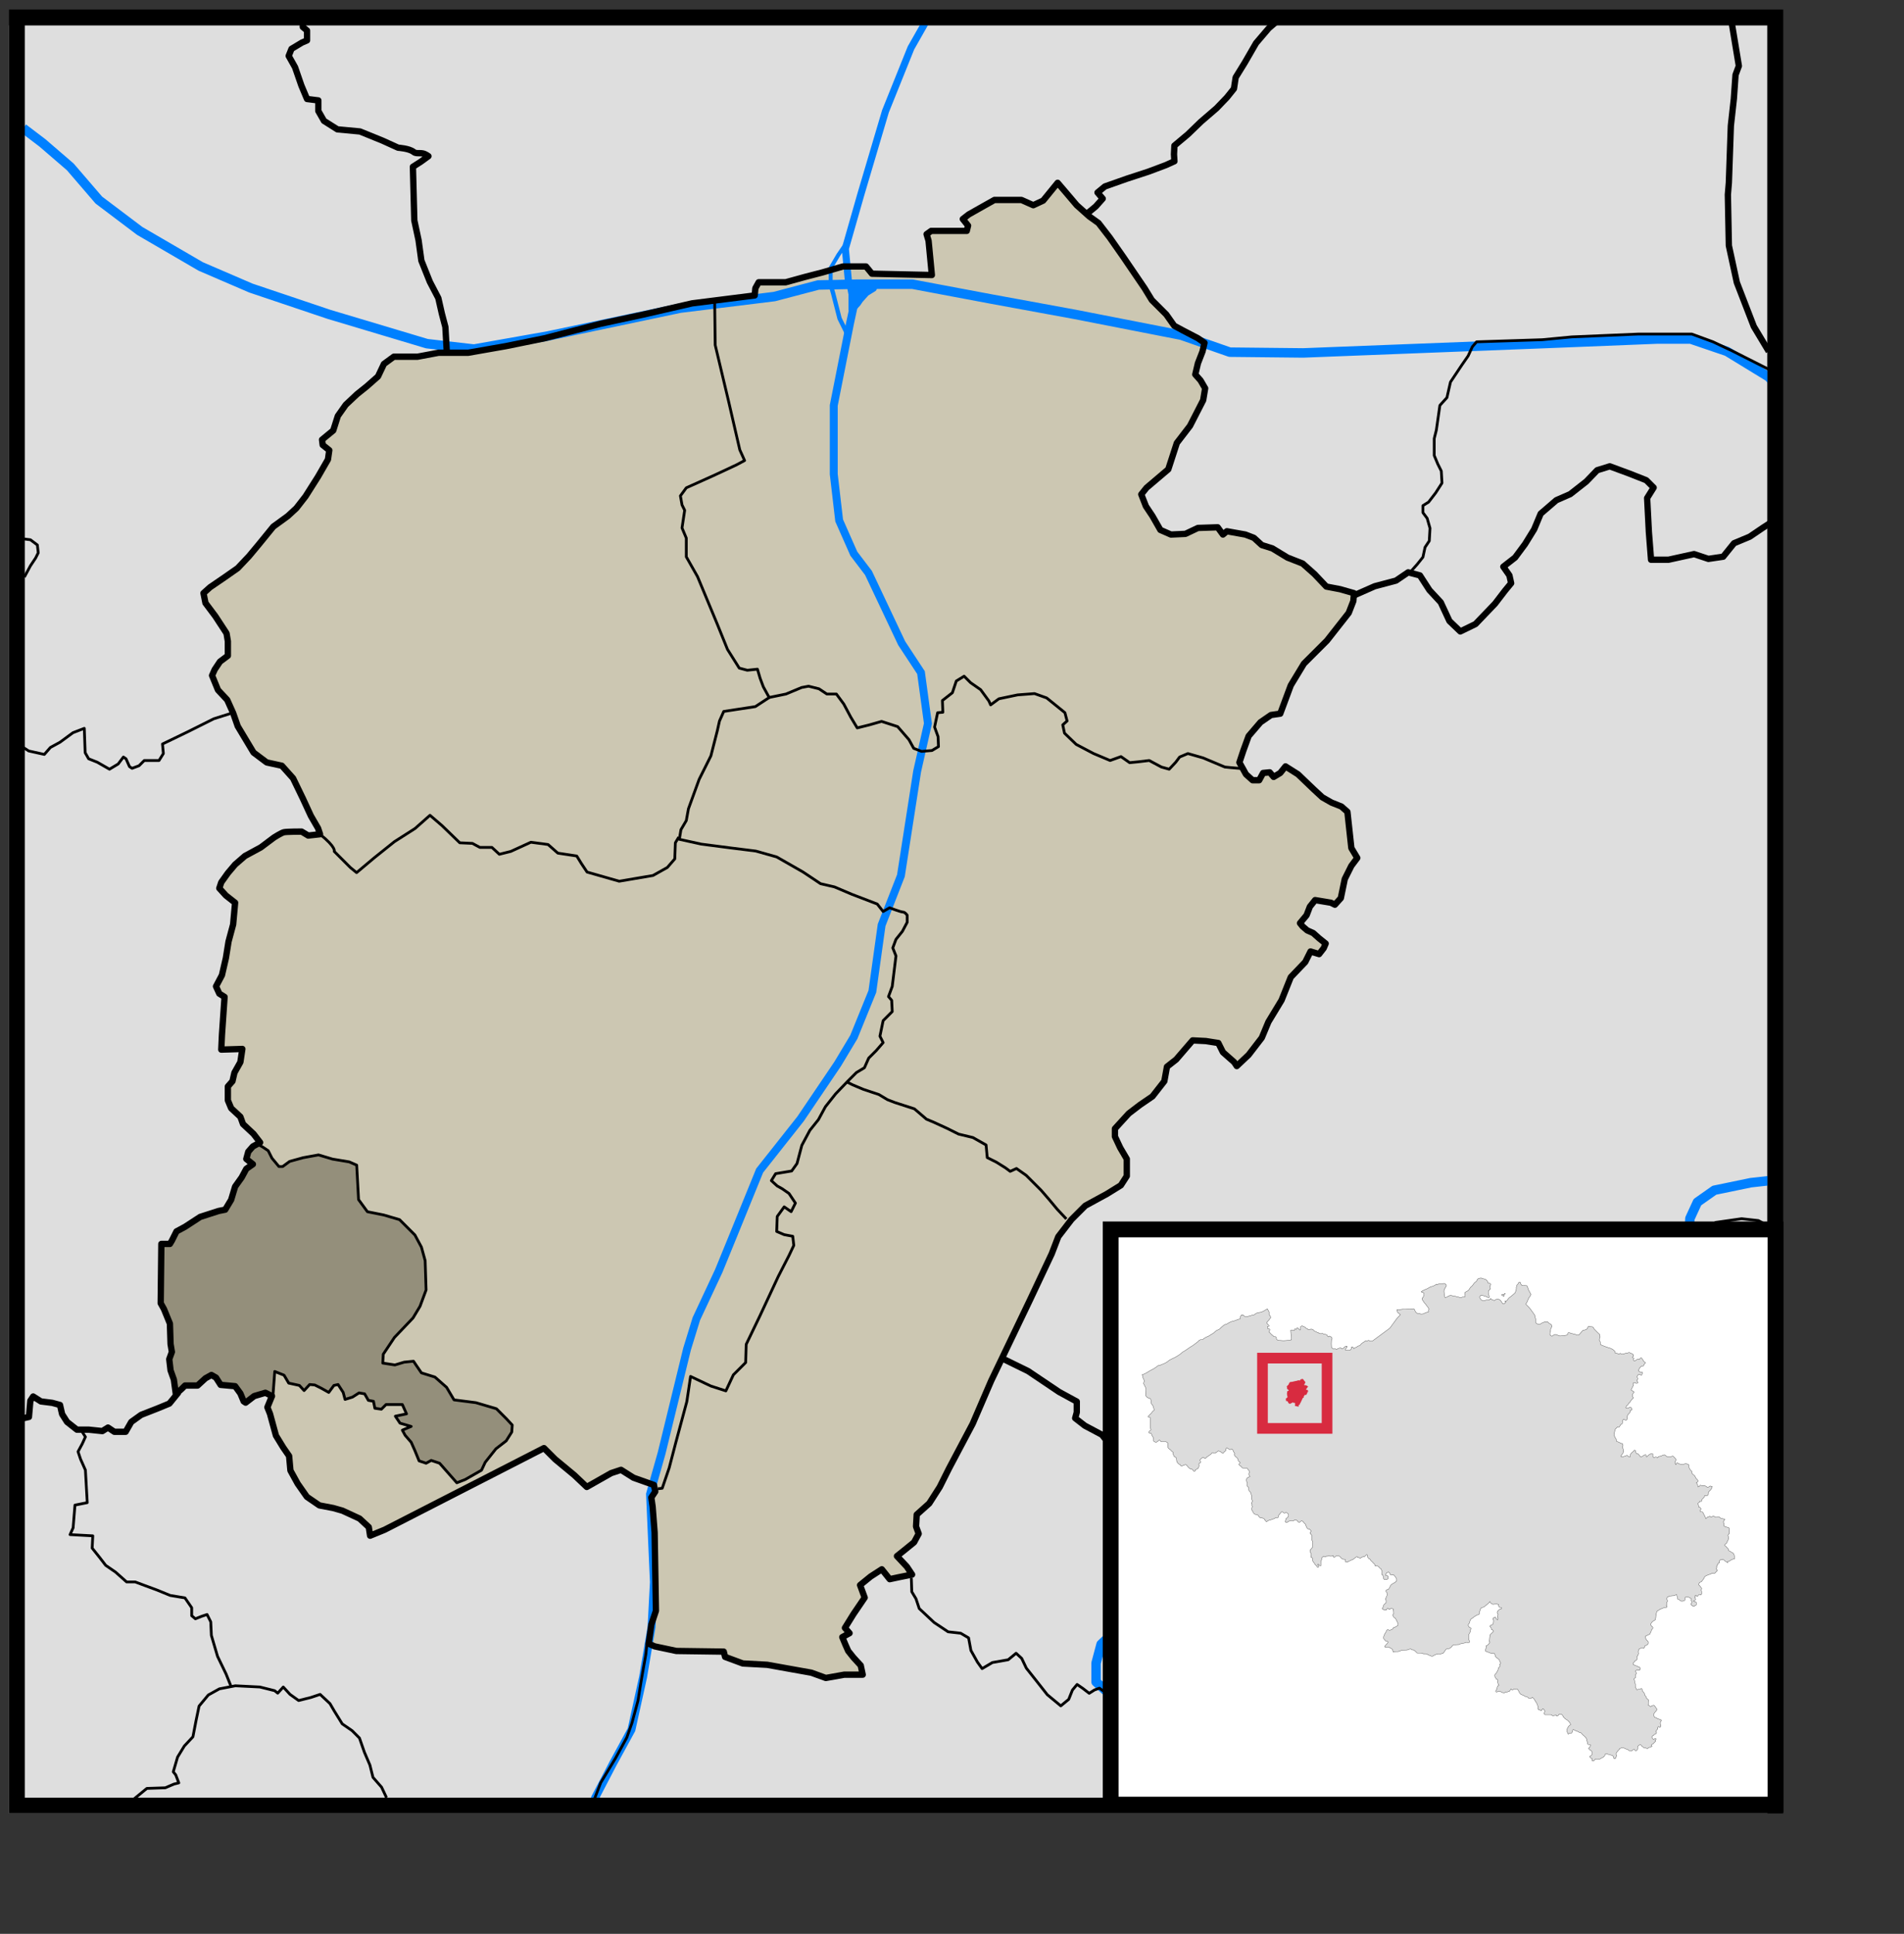 <?xml version="1.0" encoding="UTF-8" standalone="no"?>
<!-- Created with Inkscape (http://www.inkscape.org/) -->
<svg
   xmlns:dc="http://purl.org/dc/elements/1.1/"
   xmlns:cc="http://web.resource.org/cc/"
   xmlns:rdf="http://www.w3.org/1999/02/22-rdf-syntax-ns#"
   xmlns:svg="http://www.w3.org/2000/svg"
   xmlns="http://www.w3.org/2000/svg"
   xmlns:sodipodi="http://inkscape.sourceforge.net/DTD/sodipodi-0.dtd"
   xmlns:inkscape="http://www.inkscape.org/namespaces/inkscape"
   width="361.28pt"
   height="366.89pt"
   id="svg2"
   sodipodi:version="0.32"
   inkscape:version="0.43"
   version="1.0"
   sodipodi:docbase="C:\Documents and Settings\Ruben\Bureaublad"
   sodipodi:docname="NeveleLoc.svg">
  <rect width="100%" height="100%" fill="#333333" stroke="none"/>
  <defs
     id="defs4" />
  <sodipodi:namedview
     id="base"
     pagecolor="#ffffff"
     bordercolor="#666666"
     borderopacity="1.0"
     inkscape:pageopacity="0.0"
     inkscape:pageshadow="2"
     inkscape:zoom="1.04"
     inkscape:cx="201.00306"
     inkscape:cy="154.76794"
     inkscape:document-units="px"
     inkscape:current-layer="layer4"
     inkscape:window-width="1024"
     inkscape:window-height="768"
     inkscape:window-x="0"
     inkscape:window-y="0"
     showguides="true"
     inkscape:guide-bbox="true" />
  <g
     inkscape:label="Achtergrond"
     inkscape:groupmode="layer"
     id="layer1"
     style="display:inline"
     sodipodi:insensitive="true">
    <rect
       style="opacity:1;fill:#dedede;fill-opacity:1;fill-rule:nonzero;stroke:none;stroke-width:1;stroke-linecap:round;stroke-linejoin:miter;stroke-miterlimit:4;stroke-dasharray:none;stroke-dashoffset:0;stroke-opacity:1;display:inline"
       id="rect7064"
       width="444.873"
       height="452.319"
       x="2.275"
       y="6.411" />
  </g>
  <g
     inkscape:groupmode="layer"
     id="layer4"
     inkscape:label="Kleur">
    <path
       style="fill:#ccc7b2;fill-opacity:1;fill-rule:evenodd;stroke:none;stroke-width:1.6;stroke-linecap:butt;stroke-linejoin:round;stroke-miterlimit:4;stroke-dasharray:none;stroke-opacity:1;display:inline"
       d="M 110.965,89.231 L 105.633,90.231 L 99.635,90.231 L 97.136,92.064 L 95.636,95.229 L 92.804,97.728 L 90.305,99.728 L 87.472,102.394 L 85.473,105.226 L 84.307,108.891 L 81.474,111.224 L 81.641,112.557 L 83.307,113.89 L 82.974,116.222 L 80.475,120.554 L 77.309,125.553 L 74.976,128.552 L 72.81,130.551 L 69.145,133.217 L 65.479,137.715 L 62.98,140.715 L 60.148,143.714 L 56.815,146.046 L 53.15,148.545 L 51.484,150.045 L 51.984,152.544 L 54.483,155.876 L 57.315,160.208 L 57.649,162.208 L 57.649,165.873 L 55.649,167.373 L 54.316,169.372 L 53.65,170.871 L 55.149,174.537 L 57.482,177.036 L 58.981,180.368 L 60.148,183.701 L 62.147,187.033 L 64.146,190.365 L 67.479,192.864 L 71.311,193.697 L 74.143,196.863 L 76.642,202.028 L 78.642,206.36 L 80.475,209.526 L 80.974,211.025 L 77.975,211.358 L 76.309,210.359 C 76.309,210.359 72.477,210.359 71.811,210.525 C 71.144,210.692 69.311,211.858 69.311,211.858 L 65.979,214.357 L 61.98,216.523 L 59.481,218.689 L 57.649,220.855 L 55.982,223.188 L 55.483,224.687 L 57.149,226.52 L 59.481,228.353 L 58.981,233.851 L 57.815,238.183 L 57.149,242.348 L 56.149,246.68 L 54.649,249.513 L 55.483,251.346 L 56.815,252.179 L 56.149,261.842 L 55.982,265.508 L 61.314,265.341 L 60.814,268.673 L 59.315,271.339 L 58.815,273.505 L 57.649,274.838 L 57.649,278.337 L 58.482,280.336 L 60.814,282.502 L 61.481,284.335 L 64.146,286.834 L 65.813,289 L 63.98,290 L 62.814,291.333 L 62.314,293.165 L 63.98,294.498 L 62.314,295.665 L 61.147,297.831 L 59.481,300.163 L 58.482,303.495 L 56.982,305.995 L 55.316,306.328 L 50.651,307.827 L 46.819,310.327 L 44.653,311.493 L 43.486,313.825 L 42.987,314.659 L 40.821,314.659 L 40.654,329.654 L 41.487,331.153 L 42.987,334.819 L 43.153,339.984 L 43.486,341.983 L 42.82,343.816 L 43.153,346.648 L 43.986,348.981 L 44.486,352.646 L 45.986,351.313 L 46.819,350.48 L 49.984,350.48 L 51.984,348.648 L 53.483,347.815 L 54.649,348.481 L 55.816,350.314 L 59.481,350.647 L 60.814,352.48 L 61.647,354.479 L 62.147,354.812 L 64.313,353.146 L 67.145,352.313 L 68.812,353.146 L 67.645,355.979 L 68.312,357.645 L 69.811,363.143 L 71.644,366.142 L 73.144,368.308 L 73.477,371.973 L 75.31,375.306 L 77.642,378.638 L 80.808,380.804 L 84.307,381.47 L 86.639,382.137 L 90.971,384.136 L 93.304,386.302 L 93.637,388.468 L 97.302,386.969 L 137.623,366.309 L 140.455,369.141 L 145.287,373.14 L 148.453,376.139 L 154.617,372.64 L 157.117,371.807 L 160.282,373.806 L 165.447,375.639 L 165.78,377.305 L 164.781,378.805 L 165.114,381.137 L 165.614,387.635 L 165.947,407.462 L 164.781,410.961 L 164.114,415.793 L 165.614,416.459 L 171.112,417.625 L 183.108,417.792 L 183.441,419.125 L 187.94,420.791 L 194.105,421.124 L 200.603,422.291 L 205.268,423.124 L 208.933,424.457 L 213.598,423.623 L 218.263,423.623 L 217.764,421.291 L 215.931,419.292 L 214.598,417.625 L 213.932,416.126 L 213.098,414.127 L 214.931,413.127 L 213.765,411.794 L 215.931,408.295 L 218.763,404.13 L 217.597,400.964 L 220.263,398.798 L 223.095,396.965 L 225.095,399.465 L 227.427,398.965 L 230.759,398.298 L 229.427,396.299 L 226.927,393.633 L 228.594,392.3 L 231.259,390.134 L 232.426,387.968 L 231.759,386.136 L 231.926,383.136 L 235.091,380.304 L 237.757,376.139 L 240.09,371.474 L 246.088,360.144 L 250.753,349.314 L 260.583,328.821 L 266.081,317.158 L 267.748,312.826 L 271.08,308.494 L 274.579,304.995 L 280.077,301.996 L 283.576,299.83 L 285.075,297.497 L 285.075,293.165 L 283.409,290.333 L 282.076,287.501 L 282.076,285.501 L 285.575,281.669 L 288.408,279.503 L 291.573,277.337 L 294.572,273.505 L 295.239,269.84 L 297.571,268.007 L 301.737,263.175 L 305.069,263.342 L 308.235,263.842 L 309.401,266.174 L 312.233,268.673 L 312.9,269.673 L 315.899,266.841 L 319.231,262.509 L 320.897,258.51 L 324.229,253.012 L 326.562,247.18 L 330.227,243.348 L 331.56,240.682 L 333.726,241.349 L 334.893,239.849 L 335.392,238.683 L 333.726,237.35 L 332.227,236.017 L 330.727,235.351 L 329.561,234.351 L 328.895,233.518 L 330.561,231.519 L 331.394,229.353 L 332.727,227.687 L 334.726,228.02 L 336.725,228.353 L 337.725,228.853 L 339.225,227.187 L 340.224,222.355 L 341.89,219.023 L 343.39,217.023 L 341.89,214.524 L 340.891,205.36 L 339.391,204.027 L 336.892,203.028 L 334.559,201.695 L 332.393,199.696 L 328.395,195.863 L 325.229,193.864 L 323.896,195.53 L 322.23,196.53 L 321.23,195.364 L 319.564,195.53 L 318.565,197.363 L 316.898,197.363 L 315.232,195.863 L 313.566,192.864 L 314.566,189.865 L 315.899,186.2 L 318.898,182.701 L 321.564,180.868 L 323.896,180.535 L 326.562,173.371 L 329.894,167.872 L 335.726,162.041 L 341.224,155.043 L 342.39,152.044 L 342.557,150.045 L 339.058,149.045 L 335.559,148.379 L 332.56,145.213 L 329.561,142.547 L 325.729,141.048 L 321.897,138.715 L 319.231,137.882 L 317.232,136.049 L 315.066,135.216 L 310.401,134.383 L 309.401,135.216 L 308.068,133.384 L 303.07,133.55 L 299.904,135.05 L 296.238,135.216 L 293.573,134.05 L 291.573,130.551 L 289.907,128.052 L 288.741,125.053 L 290.074,123.387 L 295.572,118.722 L 297.738,112.057 L 301.07,107.725 L 304.402,101.227 L 304.902,98.228 L 303.736,96.229 L 302.403,94.729 L 303.07,91.897 L 304.236,88.898 L 304.736,86.732 L 303.07,85.566 L 299.237,83.566 L 297.071,82.4 L 295.072,79.568 L 291.407,75.902 L 289.574,72.903 L 284.242,65.072 L 280.743,60.074 L 277.911,56.408 L 275.578,54.742 L 272.413,51.91 L 269.58,48.578 L 267.581,46.245 L 263.915,50.743 L 261.416,51.91 L 258.417,50.577 L 251.586,50.577 L 248.92,52.076 L 245.088,54.242 L 243.589,55.409 L 244.922,57.075 L 244.588,58.408 L 235.591,58.408 L 234.425,59.241 L 234.925,60.907 L 235.758,69.571 L 220.596,69.238 L 219.097,67.405 L 213.265,67.405 L 208.1,68.904 L 203.602,70.071 L 198.77,71.403 L 191.939,71.403 L 191.106,72.903 L 190.939,74.736 L 175.111,76.735 L 162.781,79.568 L 151.952,81.9 L 137.789,85.566 L 127.959,87.565 L 118.462,89.231 L 110.965,89.231 z "
       id="path24595"
       sodipodi:nodetypes="ccccccccccccccccccccccccccccccccccccccccccccccccscccccccccccccccccccccccccccccccccccccccccccccccccccccccccccccccccccccccccccccccccccccccccccccccccccccccccccccccccccccccccccccccccccccccccccccccccccccccccccccccccccccccccccccccccccccccccccccccccccccccccccccccccccccccccccccccccccccccccccccccccccccccccccccccccccccccccccccccccccccc" />
    <path
       style="fill:#0080ff;fill-opacity:1;fill-rule:evenodd;stroke:none;stroke-width:1px;stroke-linecap:butt;stroke-linejoin:miter;stroke-opacity:1"
       d="M 216.766,77.199 L 217.951,72.187 L 222.233,72.37 L 221.595,73.554 L 219.682,74.739 L 218.224,76.379 L 217.677,77.199 L 216.766,78.201 L 216.766,77.199 z "
       id="path20727" />
    <path
       style="fill:#0080ff;fill-opacity:1;fill-rule:evenodd;stroke:none;stroke-width:1px;stroke-linecap:butt;stroke-linejoin:miter;stroke-opacity:1"
       d="M 214.67,78.748 L 214.67,74.556 L 214.306,72.643 L 217.404,72.643 L 216.311,75.285 L 214.67,78.748 z "
       id="path21602" />
    <path
       style="fill:#948f7b;fill-opacity:1;fill-rule:evenodd;stroke:none;stroke-width:1px;stroke-linecap:butt;stroke-linejoin:miter;stroke-opacity:1"
       d="M 65.547,289.544 L 67.898,291.04 L 68.691,292.854 L 70.583,295.179 L 71.576,295.055 L 73.157,293.815 L 80.445,292.016 L 83.67,293.071 L 88.446,293.846 L 90.09,294.621 L 90.71,303.429 L 92.881,306.468 L 97.316,307.243 L 100.882,308.422 L 102.433,309.755 L 104.913,312.577 L 106.619,315.43 L 107.612,318.997 L 107.891,326.16 L 105.255,332.146 L 103.301,334.596 L 99.983,338.1 L 96.881,342.535 L 96.757,344.768 L 100.014,345.295 L 102.557,344.582 L 104.696,344.395 L 106.588,347.218 L 109.875,348.241 L 112.853,350.846 L 114.837,353.947 L 120.699,354.691 L 125.598,356.242 L 129.63,360.367 L 129.413,362.258 L 127.986,364.553 L 125.412,366.414 L 122.838,369.887 L 121.784,371.872 L 118.063,374.043 L 115.582,374.973 L 111.24,370.104 L 109.193,369.267 L 107.829,370.135 L 105.999,369.484 L 104.851,366.259 L 103.828,364.708 L 102.401,362.817 L 101.75,361.7 L 103.921,360.801 L 101.192,359.994 L 100.076,358.227 L 102.774,357.638 L 101.781,355.188 L 97.595,355.219 L 96.261,356.552 L 95.021,356.118 L 94.493,354.319 L 93.253,354.071 L 92.168,352.521 L 90.865,352.304 L 88.911,353.513 L 87.299,353.885 L 86.833,352.148 L 85.469,350.195 L 84.446,350.381 L 83.143,352.304 L 80.662,350.846 L 79.484,350.257 L 78.491,350.195 L 76.91,351.652 L 75.793,350.35 L 73.126,349.823 L 71.824,347.838 L 69.622,347.062 L 68.971,352.831 L 67.114,352.027 L 63.766,353.167 L 62.127,354.877 L 61.13,353.524 L 60.204,351.529 L 59.277,350.745 L 56.427,350.175 L 55.074,349.106 L 53.506,347.824 L 51.369,349.249 L 49.303,350.745 L 46.952,350.531 L 45.384,352.027 L 44.814,351.885 L 43.959,349.249 L 43.247,345.615 L 43.033,343.549 L 43.318,341.554 L 43.318,339.132 L 43.104,334.857 L 40.468,329.228 L 40.967,314.694 L 42.534,314.694 L 44.6,311.345 L 50.3,307.783 L 55.145,306.501 L 56.784,305.859 L 58.565,302.867 L 59.776,299.091 L 62.341,295.529 L 63.766,294.531 L 62.341,293.249 L 62.84,291.04 L 64.55,289.544 L 65.547,289.544 z "
       id="path14889" />
  </g>
  <g
     inkscape:groupmode="layer"
     id="layer7"
     inkscape:label="Water"
     style="display:inline"
     sodipodi:insensitive="true">
    <path
       style="fill:none;fill-opacity:1;fill-rule:evenodd;stroke:#0080ff;stroke-width:2.4;stroke-linecap:butt;stroke-linejoin:round;stroke-miterlimit:4;stroke-dasharray:none;stroke-opacity:1"
       d="M 5.859,32.441 L 10.742,36.152 L 17.773,42.206 L 25,50.605 L 35.352,58.417 L 50.781,67.402 L 63.477,72.87 L 83.203,79.511 L 108.008,86.933 L 119.922,88.3 L 138.672,84.98 L 172.07,77.948 L 195.898,75.019 L 207.031,72.089 L 216.602,71.894 L 230.859,71.894 L 250.586,75.605 L 271.875,79.511 L 298.828,84.784 L 311.133,89.081 L 329.688,89.277 L 359.766,88.105 L 390.039,86.933 L 419.336,85.761 L 427.734,85.761 L 436.914,88.886 L 447.461,95.331 L 449.023,97.089"
       id="path15479" />
    <path
       style="fill:none;fill-opacity:0.75;fill-rule:evenodd;stroke:#0080ff;stroke-width:2;stroke-linecap:butt;stroke-linejoin:miter;stroke-miterlimit:4;stroke-dasharray:none;stroke-opacity:1"
       d="M 150.391,455.097 L 155.078,446.113 L 159.766,437.519 L 162.695,424.238 L 164.844,411.542 L 165.43,400.214 L 164.453,377.948 L 167.383,367.597 L 173.828,341.23 L 176.172,333.613 L 181.836,321.503 L 185.352,312.909 L 192.188,296.113 L 202.539,283.027 L 211.914,269.159 L 216.016,262.323 L 220.703,250.8 L 223.047,234.003 L 227.93,221.503 L 232.031,195.136 L 234.766,183.027 L 233.008,170.136 L 228.125,162.714 L 219.727,144.941 L 216.016,140.058 L 212.305,131.659 L 210.938,119.941 L 210.938,102.558 L 215.039,81.855 L 217.188,71.894"
       id="path17227" />
    <path
       style="fill:none;fill-opacity:0.75;fill-rule:evenodd;stroke:#0080ff;stroke-width:1.8;stroke-linecap:butt;stroke-linejoin:round;stroke-miterlimit:4;stroke-dasharray:none;stroke-opacity:1"
       d="M 214.648,71.113 L 213.867,62.909 L 217.773,49.238 L 224.023,28.144 L 230.469,12.128 L 234.57,4.902"
       id="path17229" />
    <path
       style="fill:none;fill-opacity:0.75;fill-rule:evenodd;stroke:#0080ff;stroke-width:1px;stroke-linecap:butt;stroke-linejoin:miter;stroke-opacity:1"
       d="M 210.156,71.308 L 210.156,67.792 L 212.109,64.472 L 214.428,61.095"
       id="path18104"
       sodipodi:nodetypes="cccc" />
    <path
       style="fill:none;fill-opacity:0.75;fill-rule:evenodd;stroke:#0080ff;stroke-width:1.1;stroke-linecap:butt;stroke-linejoin:miter;stroke-miterlimit:4;stroke-dasharray:none;stroke-opacity:1"
       d="M 214.172,84.131 L 212.408,80.571 L 210.779,74.207 L 210.187,72.134"
       id="path19852"
       sodipodi:nodetypes="cccc" />
    <path
       style="fill:none;fill-opacity:1;fill-rule:evenodd;stroke:#0080ff;stroke-width:2.4;stroke-linecap:butt;stroke-linejoin:round;stroke-miterlimit:4;stroke-dasharray:none;stroke-opacity:1"
       d="M 309.513,454.805 L 309.989,450.839 L 310.464,447.983 L 308.402,446.238 L 306.34,446.238 L 305.071,445.762 L 303.96,443.224 L 303.801,441.003 L 301.58,438.782 L 299.201,436.72 L 296.504,435.768 L 293.966,436.085 L 293.807,437.989 L 295.552,440.686 L 296.187,444.017 L 295.393,446.714 L 293.807,449.253 L 291.745,450.522 L 288.889,450.204 L 286.509,448.618 L 284.288,446.714 L 283.019,444.017 L 283.019,440.527 L 284.447,438.941 L 286.509,438.306 L 287.778,437.83 L 287.778,436.561 L 286.033,434.34 L 283.336,431.326 L 280.481,428.312 L 277.308,425.456 L 277.308,420.697 L 278.577,415.938 L 281.591,413.082 L 285.557,411.496 L 290.158,409.75 L 294.6,405.943 L 303.484,403.087 L 314.272,400.708 L 318.714,399.756 L 326.011,398.487 L 329.026,396.9 L 331.088,390.396 L 333.626,385.161 L 335.054,382.623 L 334.737,378.339 L 334.261,371.993 L 333.944,367.234 L 331.405,363.903 L 326.963,361.84 L 324.584,358.191 L 323.473,353.115 L 323.315,349.307 L 325.536,345.024 L 327.757,341.851 L 332.516,335.664 L 338.386,330.429 L 343.938,326.939 L 349.491,324.401 L 355.836,323.607 L 358.851,323.607 L 360.278,326.146 L 359.961,328.208 L 361.706,330.112 L 365.355,331.539 L 374.715,334.712 L 377.57,336.299 L 378.998,339.472 L 380.267,342.169 L 383.916,344.707 L 387.089,346.769 L 390.103,345.183 L 392.166,344.231 L 396.608,347.086 L 399.939,350.735 L 402.319,355.019 L 406.919,360.73 L 410.092,365.013 L 411.996,369.614 L 413.9,374.214 L 413.106,378.656 L 413.9,380.243 L 420.087,380.243 L 424.37,376.594 L 425.005,372.787 L 425.481,368.027 L 428.178,363.903 L 428.971,358.35 L 427.384,354.225 L 425.798,350.735 L 426.115,346.928 L 426.591,341.534 L 427.543,328.684 L 427.067,317.737 L 427.543,308.219 L 429.447,304.094 L 433.73,301.08 L 442.931,299.176 L 448.643,298.542"
       id="path1374" />
  </g>
  <g
     inkscape:groupmode="layer"
     id="layer3"
     inkscape:label="Grenzen"
     style="display:inline"
     sodipodi:insensitive="true">
    <path
       style="fill:none;fill-opacity:0.75;fill-rule:evenodd;stroke:#000000;stroke-width:1.6;stroke-linecap:butt;stroke-linejoin:round;stroke-miterlimit:4;stroke-dasharray:none;stroke-opacity:1"
       d="M 110.964,89.231 L 105.633,90.231 L 99.635,90.231 L 97.135,92.064 L 95.636,95.229 L 92.803,97.729 L 90.304,99.728 L 87.472,102.394 L 85.472,105.226 L 84.306,108.892 L 81.474,111.224 L 81.64,112.557 L 83.307,113.89 L 82.973,116.223 L 80.474,120.555 L 77.308,125.553 L 74.976,128.552 L 72.81,130.551 L 69.144,133.217 L 65.479,137.716 L 62.98,140.715 L 60.147,143.714 L 56.815,146.046 L 53.15,148.546 L 51.483,150.045 L 51.983,152.544 L 54.482,155.877 L 57.315,160.209 L 57.648,162.208 L 57.648,165.873 L 55.649,167.373 L 54.316,169.372 L 53.649,170.872 L 55.149,174.537 L 57.481,177.036 L 58.981,180.369 L 60.147,183.701 L 62.147,187.033 L 64.146,190.366 L 67.478,192.865 L 71.31,193.698 L 74.143,196.863 L 76.642,202.028 L 78.641,206.36 L 80.474,209.526 L 80.974,211.026 L 77.975,211.359 L 76.309,210.359 C 76.309,210.359 72.477,210.359 71.81,210.526 C 71.144,210.692 69.311,211.859 69.311,211.859 L 65.979,214.358 L 61.98,216.524 L 59.481,218.69 L 57.648,220.856 L 55.982,223.188 L 55.482,224.688 L 57.148,226.521 L 59.481,228.353 L 58.981,233.852 L 57.815,238.183 L 57.148,242.349 L 56.149,246.681 L 54.649,249.513 L 55.482,251.346 L 56.815,252.179 L 56.149,261.843 L 55.982,265.508 L 61.314,265.341 L 60.814,268.674 L 59.314,271.339 L 58.814,273.505 L 57.648,274.838 L 57.648,278.337 L 58.481,280.337 L 60.814,282.503 L 61.48,284.335 L 64.146,286.834 L 65.812,289 L 63.979,290 L 62.813,291.333 L 62.313,293.166 L 63.979,294.499 L 62.313,295.665 L 61.147,297.831 L 59.481,300.164 L 58.481,303.496 L 56.982,305.995 L 55.316,306.328 L 50.65,307.828 L 46.818,310.327 L 44.652,311.493 L 43.486,313.826 L 42.986,314.659 L 40.82,314.659 L 40.654,329.654 L 41.487,331.154 L 42.986,334.819 L 43.153,339.984 L 43.486,341.983 L 42.82,343.816 L 43.153,346.649 L 43.986,348.981 L 44.486,352.647 L 45.985,351.314 L 46.818,350.481 L 49.984,350.481 L 51.983,348.648 L 53.483,347.815 L 54.649,348.481 L 55.815,350.314 L 59.481,350.647 L 60.814,352.48 L 61.647,354.479 L 62.147,354.813 L 64.313,353.146 L 67.145,352.313 L 68.811,353.146 L 67.645,355.979 L 68.311,357.645 L 69.811,363.143 L 71.644,366.142 L 73.143,368.308 L 73.476,371.974 L 75.309,375.306 L 77.642,378.638 L 80.807,380.804 L 84.306,381.471 L 86.639,382.137 L 90.971,384.136 L 93.303,386.302 L 93.637,388.468 L 97.302,386.969 L 137.622,366.309 L 140.455,369.141 L 145.287,373.14 L 148.452,376.139 L 154.617,372.64 L 157.116,371.807 L 160.282,373.806 L 165.447,375.639 L 165.78,377.305 L 164.78,378.805 L 165.114,381.137 L 165.613,387.635 L 165.947,407.462 L 164.78,410.961 L 164.114,415.793 L 165.613,416.459 L 171.112,417.626 L 183.108,417.792 L 183.441,419.125 L 187.94,420.791 L 194.104,421.125 L 200.602,422.291 L 205.267,423.124 L 208.933,424.457 L 213.598,423.624 L 218.263,423.624 L 217.763,421.291 L 215.93,419.292 L 214.598,417.626 L 213.931,416.126 L 213.098,414.127 L 214.931,413.127 L 213.765,411.794 L 215.93,408.295 L 218.763,404.13 L 217.597,400.964 L 220.262,398.798 L 223.095,396.966 L 225.094,399.465 L 227.427,398.965 L 230.759,398.299 L 229.426,396.299 L 226.927,393.633 L 228.593,392.301 L 231.259,390.135 L 232.425,387.969 L 231.759,386.136 L 231.925,383.137 L 235.091,380.304 L 237.757,376.139 L 240.089,371.474 L 246.087,360.144 L 250.753,349.314 L 260.583,328.821 L 266.081,317.158 L 267.747,312.826 L 271.079,308.494 L 274.578,304.995 L 280.077,301.996 L 283.575,299.83 L 285.075,297.498 L 285.075,293.166 L 283.409,290.333 L 282.076,287.501 L 282.076,285.502 L 285.575,281.669 L 288.407,279.504 L 291.573,277.338 L 294.572,273.505 L 295.238,269.84 L 297.571,268.007 L 301.736,263.175 L 305.068,263.342 L 308.234,263.842 L 309.4,266.174 L 312.233,268.674 L 312.899,269.673 L 315.898,266.841 L 319.231,262.509 L 320.897,258.51 L 324.229,253.012 L 326.562,247.181 L 330.227,243.348 L 331.56,240.683 L 333.726,241.349 L 334.892,239.85 L 335.392,238.683 L 333.726,237.35 L 332.226,236.018 L 330.727,235.351 L 329.561,234.351 L 328.894,233.518 L 330.56,231.519 L 331.393,229.353 L 332.726,227.687 L 334.726,228.02 L 336.725,228.353 L 337.725,228.853 L 339.224,227.187 L 340.224,222.355 L 341.89,219.023 L 343.389,217.024 L 341.89,214.524 L 340.89,205.361 L 339.391,204.028 L 336.892,203.028 L 334.559,201.695 L 332.393,199.696 L 328.394,195.864 L 325.229,193.864 L 323.896,195.531 L 322.23,196.53 L 321.23,195.364 L 319.564,195.531 L 318.564,197.363 L 316.898,197.363 L 315.232,195.864 L 313.566,192.865 L 314.565,189.866 L 315.898,186.2 L 318.897,182.701 L 321.563,180.869 L 323.896,180.535 L 326.562,173.371 L 329.894,167.873 L 335.725,162.041 L 341.223,155.044 L 342.39,152.045 L 342.556,150.045 L 339.058,149.046 L 335.559,148.379 L 332.56,145.213 L 329.561,142.548 L 325.728,141.048 L 321.896,138.715 L 319.231,137.882 L 317.231,136.05 L 315.065,135.217 L 310.4,134.384 L 309.4,135.217 L 308.067,133.384 L 303.069,133.55 L 299.903,135.05 L 296.238,135.217 L 293.572,134.05 L 291.573,130.551 L 289.907,128.052 L 288.74,125.053 L 290.073,123.387 L 295.572,118.722 L 297.737,112.057 L 301.07,107.725 L 304.402,101.228 L 304.902,98.229 L 303.736,96.229 L 302.403,94.73 L 303.069,91.897 L 304.235,88.898 L 304.735,86.732 L 303.069,85.566 L 299.237,83.567 L 297.071,82.4 L 295.072,79.568 L 291.406,75.902 L 289.573,72.903 L 284.242,65.073 L 280.743,60.074 L 277.911,56.409 L 275.578,54.743 L 272.412,51.91 L 269.58,48.578 L 267.581,46.245 L 263.915,50.744 L 261.416,51.91 L 258.417,50.577 L 251.586,50.577 L 248.92,52.077 L 245.088,54.243 L 243.588,55.409 L 244.921,57.075 L 244.588,58.408 L 235.591,58.408 L 234.425,59.241 L 234.924,60.907 L 235.757,69.571 L 220.596,69.238 L 219.096,67.405 L 213.265,67.405 L 208.1,68.905 L 203.601,70.071 L 198.769,71.404 L 191.938,71.404 L 191.105,72.903 L 190.939,74.736 L 175.11,76.735 L 162.781,79.568 L 151.951,81.9 L 137.789,85.566 L 127.959,87.565 L 118.462,89.231 L 110.964,89.231 z "
       id="path1673"
       sodipodi:nodetypes="ccccccccccccccccccccccccccccccccccccccccccccccccscccccccccccccccccccccccccccccccccccccccccccccccccccccccccccccccccccccccccccccccccccccccccccccccccccccccccccccccccccccccccccccccccccccccccccccccccccccccccccccccccccccccccccccccccccccccccccccccccccccccccccccccccccccccccccccccccccccccccccccccccccccccccccccccccccccccccccccccccccccc" />
    <path
       style="fill:none;fill-opacity:0.75;fill-rule:evenodd;stroke:#000000;stroke-width:1.6;stroke-linecap:butt;stroke-linejoin:round;stroke-miterlimit:4;stroke-dasharray:none;stroke-opacity:1"
       d="M 275.359,53.764 L 277.227,52.225 L 278.986,50.246 L 277.667,48.707 L 279.536,47.168 L 285.142,45.19 L 290.528,43.431 L 294.925,41.782 L 297.124,40.793 L 297.014,39.034 L 297.124,36.836 L 300.531,33.978 L 303.829,30.79 L 307.786,27.382 L 310.424,24.634 L 312.183,22.436 L 312.623,19.578 L 314.931,15.84 L 317.789,10.894 L 320.977,7.156 L 323.285,5.178"
       id="path5173" />
    <path
       style="fill:none;fill-opacity:0.75;fill-rule:evenodd;stroke:#000000;stroke-width:1.6;stroke-linecap:butt;stroke-linejoin:round;stroke-miterlimit:4;stroke-dasharray:none;stroke-opacity:1"
       d="M 342.643,150.571 L 347.798,148.298 L 353.185,146.869 L 356.262,144.781 L 359.23,145.55 L 361.649,149.287 L 364.507,152.365 L 366.705,157.092 L 369.453,159.73 L 373.301,157.862 L 378.247,152.695 L 380.775,149.397 L 382.314,147.529 L 381.875,145.55 L 380.336,143.352 L 383.304,141.043 L 385.832,137.636 L 388.14,133.898 L 389.789,129.941 L 393.746,126.533 L 397.264,124.994 L 401.331,121.807 L 404.079,118.949 L 407.267,117.959 L 412.323,119.828 L 416.501,121.477 L 418.369,123.346 L 416.72,125.984 L 417.16,134.558 L 417.71,141.593 L 422.107,141.593 L 428.592,140.164 L 432.22,141.373 L 435.957,140.823 L 438.705,137.416 L 442.662,135.767 L 446.07,133.458 L 447.939,132.249"
       id="path6048"
       sodipodi:nodetypes="cccccccccccccccccccccccccccccccccccccc" />
    <path
       style="fill:none;fill-opacity:0.75;fill-rule:evenodd;stroke:#000000;stroke-width:1.6;stroke-linecap:butt;stroke-linejoin:round;stroke-miterlimit:4;stroke-dasharray:none;stroke-opacity:1"
       d="M 309.286,455.934 L 310.357,451.113 L 310.357,447.363 L 308.929,446.47 L 306.25,445.934 L 304.643,444.327 L 304.286,441.648 L 303.214,439.684 L 301.607,438.077 L 299.286,436.648 L 297.5,435.398 L 295.893,435.398 L 294.643,436.113 L 293.929,437.005 L 295.714,438.97 L 295.714,441.827 L 295.179,446.47 L 294.107,448.434 L 293.571,450.041 L 289.643,450.041 L 287.321,448.97 L 285.536,447.898 L 283.571,446.291 L 282.5,444.327 L 282.5,440.041 L 283.929,438.255 L 287.679,438.255 L 287.5,435.398 L 286.429,434.148 L 283.571,431.47 L 286.429,427.898 L 287.679,425.22 L 290.714,422.184 L 295.536,419.684 L 300.714,414.148 L 306.25,410.755 L 312.5,407.005 L 316.071,405.398 L 318.036,403.791 L 317.5,401.648 L 316.607,400.22 L 318.929,399.505 L 324.821,398.791 L 328.571,397.005 L 330.179,395.041 L 331.786,390.22 L 333.393,386.648 L 335.179,384.327 L 336.429,381.827 L 334.821,377.184 L 334.286,367.005 L 332.631,365.267 L 331.214,363.993 L 328.726,363.422 L 326.964,362.279 L 324.286,355.22 L 323.75,350.22 L 324.821,346.47 L 326.964,343.077 L 330.179,338.077 L 335.714,333.077 L 340.059,329.743 L 345,326.47 L 350.357,324.148 L 357.5,323.434 L 360,323.97 L 360.123,327.226 L 360.512,329.243 L 362.898,330.652 L 365.179,331.113 L 374.464,334.148 L 377.298,336.41 L 379.953,340.91 L 382.679,342.898 L 385.774,345.398 L 387.001,346.815 L 391.071,344.327 L 394.464,344.327 L 397.512,347.945 L 400.06,350.517 C 401.008,351.549 400.873,352.944 401.822,353.862 L 405.714,359.148 L 409.643,363.434 L 412.143,367.005 L 413.571,370.934 L 413.75,377.72 L 412.679,378.613 L 414.464,380.934 L 418.571,380.577 L 422.5,378.255 L 424.821,375.934 L 425.179,368.255 L 427.143,368.613 L 436.25,377.898 L 441.964,385.22 L 445.179,389.505 L 446.607,392.72 L 449.286,393.255"
       id="path3423"
       sodipodi:nodetypes="cccccccccccccccccccccccccccccccccccccccccccccccccccccccccccccccccccccccccccccccccccccccccccccccccc" />
    <path
       style="fill:none;fill-opacity:0.75;fill-rule:evenodd;stroke:#000000;stroke-width:1.6;stroke-linecap:butt;stroke-linejoin:round;stroke-miterlimit:4;stroke-dasharray:none;stroke-opacity:1"
       d="M 253.747,343.716 L 260.108,346.828 L 267.957,352.106 L 272.423,354.542 L 272.423,357.249 L 272.017,358.738 L 274.453,360.632 L 278.784,362.933 L 280.949,365.64 L 282.979,366.181 L 284.468,364.422 L 286.091,365.369 L 290.693,366.722 L 293.129,366.722 L 294.211,368.752 L 295.565,370.647 L 298.948,372.812 L 301.113,375.654 L 303.685,377.278 L 307.203,374.436 L 310.993,370.106 L 313.429,364.963 L 313.835,360.226 L 314.782,356.166 L 316.271,352.648 L 318.3,352.512 L 322.496,354.813 L 324.39,354.813"
       id="path6924"
       sodipodi:nodetypes="cccccccccccccccccccccccccccc" />
    <path
       style="fill:none;fill-opacity:0.75;fill-rule:evenodd;stroke:#000000;stroke-width:1.6;stroke-linecap:butt;stroke-linejoin:round;stroke-miterlimit:4;stroke-dasharray:none;stroke-opacity:1"
       d="M 5.714,358.791 L 7.321,358.434 L 7.679,354.327 L 8.393,353.255 L 10.357,354.505 L 13.214,354.863 L 15.179,355.398 L 15.714,357.72 L 16.964,359.684 L 19.464,361.648 L 22.5,361.648 L 25.893,362.005 L 27.321,361.113 L 28.929,362.184 L 31.786,362.184 L 33.214,359.684 L 35.714,357.898 L 39.821,356.291 L 42.857,355.041 L 45.179,352.184"
       id="path4298"
       sodipodi:nodetypes="cccccccccccccccccccc" />
    <path
       style="fill:none;fill-opacity:0.75;fill-rule:evenodd;stroke:#000000;stroke-width:1.6;stroke-linecap:butt;stroke-linejoin:round;stroke-miterlimit:4;stroke-dasharray:none;stroke-opacity:1"
       d="M 113.036,88.97 L 112.679,82.72 L 111.786,79.327 L 110.893,75.398 L 108.75,71.291 L 106.607,65.934 L 105.893,60.755 L 104.821,55.755 L 104.464,42.184 L 106.429,40.934 L 108.393,39.505 C 108.393,39.505 107.648,38.932 106.931,38.804 C 106.09,38.654 105.222,38.916 104.643,38.434 C 103.571,37.541 100.714,37.363 100.714,37.363 L 96.786,35.577 L 91.071,33.255 L 85.357,32.72 L 81.964,30.577 L 80.536,28.077 L 80.536,25.398 L 77.679,25.041 L 76.25,21.648 L 74.643,17.005 L 73.036,14.148 L 73.75,12.363 L 76.429,10.755 L 77.679,10.22 L 77.679,7.72 L 76.607,6.827 L 76.607,5.577"
       id="path2548"
       sodipodi:nodetypes="cccccccccccssccccccccccccccccc" />
    <path
       style="fill:none;fill-opacity:0.75;fill-rule:evenodd;stroke:#000000;stroke-width:1.6;stroke-linecap:butt;stroke-linejoin:round;stroke-miterlimit:4;stroke-dasharray:none;stroke-opacity:1"
       d="M 447.498,88.897 L 443.71,82.583 L 439.416,71.472 L 437.396,62.128 L 437.144,49.248 L 437.396,46.218 L 437.901,31.823 L 438.659,25.005 L 439.086,18.936 L 439.927,16.682 L 438.082,5.508"
       id="path7801"
       sodipodi:nodetypes="ccccccccccc" />
    <path
       style="fill:none;fill-opacity:0.75;fill-rule:evenodd;stroke:#000000;stroke-width:0.7;stroke-linecap:butt;stroke-linejoin:round;stroke-miterlimit:4;stroke-dasharray:none;stroke-opacity:1"
       d="M 58.26,180.506 L 54.082,181.825 L 47.487,185.123 L 41.111,188.2 L 41.331,190.619 L 40.232,192.378 L 36.495,192.378 L 35.176,193.697 L 33.417,194.356 L 32.757,193.916 L 31.878,191.938 L 31.218,191.498 L 29.899,193.257 L 27.701,194.576 L 24.623,192.817 L 22.424,191.938 L 21.545,190.399 L 21.325,184.243 L 18.467,185.342 L 15.169,187.761 L 12.751,189.08 L 11.212,190.839 L 7.255,189.959 L 6.595,189.52 L 5.496,188.86"
       id="path8678" />
    <path
       style="fill:none;fill-opacity:0.75;fill-rule:evenodd;stroke:#000000;stroke-width:0.7;stroke-linecap:butt;stroke-linejoin:round;stroke-miterlimit:4;stroke-dasharray:none;stroke-opacity:1"
       d="M 6.156,145.99 L 7.695,143.132 L 9.014,141.153 L 9.673,139.834 L 9.453,137.855 L 7.695,136.536 L 5.936,136.316"
       id="path8680" />
    <path
       style="fill:none;fill-opacity:0.75;fill-rule:evenodd;stroke:#000000;stroke-width:0.7;stroke-linecap:butt;stroke-linejoin:round;stroke-miterlimit:4;stroke-dasharray:none;stroke-opacity:1"
       d="M 33.564,455.333 L 37.154,452.394 L 41.818,452.239 L 43.994,451.306 L 45.238,450.995 L 44.46,448.974 L 43.838,448.197 L 44.927,444.466 L 46.637,441.668 L 48.813,439.336 L 49.59,435.294 L 50.368,431.563 L 52.699,428.765 L 55.498,427.211 L 59.539,426.433 L 65.758,426.744 L 69.489,427.677 L 70.266,428.299 L 71.665,426.744 L 73.375,428.61 L 75.551,430.164 L 78.66,429.387 L 80.992,428.61 L 83.48,430.941 L 84.568,432.807 L 86.589,436.071 L 89.076,437.781 L 90.941,439.647 L 92.185,443.222 L 93.584,446.487 L 94.361,449.596 L 96.538,452.083 L 97.781,454.726"
       id="path13053"
       sodipodi:nodetypes="ccccccccccccccccccccccccccccccccc" />
    <path
       style="fill:none;fill-opacity:0.75;fill-rule:evenodd;stroke:#000000;stroke-width:0.7;stroke-linecap:butt;stroke-linejoin:round;stroke-miterlimit:4;stroke-dasharray:none;stroke-opacity:1"
       d="M 58.451,426.589 L 57.208,423.48 L 55.031,418.971 L 53.477,413.686 L 53.321,410.266 L 52.388,408.4 L 50.989,408.867 L 49.435,409.489 L 48.502,408.711 L 48.502,406.69 L 46.792,404.203 L 43.061,403.581 L 39.641,402.182 L 36.687,401.094 L 34.2,400.161 L 32.024,400.161 L 29.226,397.674 L 26.738,395.964 L 25.184,393.943 L 23.318,391.611 L 23.474,388.502 L 17.722,388.191 L 18.499,386.481 L 18.966,380.729 L 22.075,380.108 L 21.608,371.868 L 20.365,369.07 L 19.743,367.205 L 20.831,365.184 L 21.608,363.474 L 20.52,361.764"
       id="path13928"
       sodipodi:nodetypes="ccccccccccccccccccccccccccccccc" />
    <path
       style="fill:none;fill-opacity:0.75;fill-rule:evenodd;stroke:#000000;stroke-width:1.6;stroke-linecap:butt;stroke-linejoin:round;stroke-miterlimit:4;stroke-dasharray:none;stroke-opacity:1"
       d="M 431.607,455.755 L 439.643,450.22 L 444.821,445.22 L 446.607,443.97 L 447.679,443.434 L 448.929,443.434"
       id="path15676"
       sodipodi:nodetypes="cccccc" />
    <path
       style="fill:none;fill-opacity:0.75;fill-rule:evenodd;stroke:#000000;stroke-width:1.6;stroke-linecap:butt;stroke-linejoin:round;stroke-miterlimit:4;stroke-dasharray:none;stroke-opacity:1"
       d="M 446.607,443.434 L 445.893,441.291 L 444.286,437.363 L 442.857,433.255 L 440.893,428.434 L 439.286,423.434 L 439.107,419.148 L 440,414.327 L 441.071,409.684 L 441.071,406.827 L 443.571,404.505 L 445.219,403.564 L 448.571,401.648"
       id="path15678"
       sodipodi:nodetypes="ccccccccccccc" />
    <path
       style="fill:none;fill-opacity:0.75;fill-rule:evenodd;stroke:#000000;stroke-width:0.7;stroke-linecap:butt;stroke-linejoin:round;stroke-miterlimit:4;stroke-dasharray:none;stroke-opacity:1;display:inline"
       d="M 150.212,455.549 L 151.979,450.955 L 155.749,444.711 L 158.577,439.527 L 159.873,435.875 L 161.404,430.22 L 162.347,424.447 L 163.407,418.438 L 163.76,415.022"
       id="path12178"
       sodipodi:nodetypes="ccccccccc" />
    <path
       style="fill:none;fill-opacity:0.75;fill-rule:evenodd;stroke:#000000;stroke-width:0.7;stroke-linecap:butt;stroke-linejoin:round;stroke-miterlimit:4;stroke-dasharray:none;stroke-opacity:1;display:inline"
       d="M 356.672,144.855 L 358.571,142.72 L 360,140.934 L 360.536,138.434 L 361.607,136.827 L 361.786,133.613 L 361.071,131.113 L 360,129.684 L 360,127.898 L 361.429,127.005 L 363.214,124.684 L 364.821,122.184 L 364.643,119.148 L 363.75,117.363 L 362.857,115.22 L 362.857,110.934 L 363.393,108.791 L 364.286,102.541 L 366.071,100.577 L 366.964,96.648 L 369.821,92.363 L 371.429,90.041 L 372.5,87.72 L 373.571,86.47 L 390.179,85.934 L 397.679,85.22 L 414.464,84.505 L 428.036,84.505 L 433.393,86.47 L 438.297,88.787 L 448.571,93.97"
       id="path10428"
       sodipodi:nodetypes="ccccccccccccccccccccccccccccccc" />
    <path
       style="fill:none;fill-opacity:0.75;fill-rule:evenodd;stroke:#000000;stroke-width:0.7;stroke-linecap:butt;stroke-linejoin:round;stroke-miterlimit:4;stroke-dasharray:none;stroke-opacity:1;display:inline"
       d="M 230.56,399.117 L 230.678,402.651 L 231.739,404.418 L 232.563,406.893 L 236.333,410.427 L 239.868,412.783 L 243.049,413.137 L 245.051,414.315 L 245.641,417.496 L 247.29,420.441 L 248.468,422.09 L 251.06,420.559 L 255.066,419.852 L 257.068,418.203 L 258.482,419.499 L 259.66,421.973 L 262.37,425.389 L 264.962,428.688 L 268.378,431.515 L 270.381,429.866 L 271.324,427.51 L 272.502,426.096 L 273.938,427.082 L 275.565,428.335 L 276.908,427.486 L 278.157,427.039 L 279.806,428.217 L 281.574,430.22 L 283.93,431.044"
       id="path11303"
       sodipodi:nodetypes="ccccccccccccccccccccccccccccc" />
    <path
       style="fill:none;fill-opacity:0.75;fill-rule:evenodd;stroke:#000000;stroke-width:0.7;stroke-linecap:butt;stroke-linejoin:round;stroke-miterlimit:4;stroke-dasharray:none;stroke-opacity:1"
       d="M 425.541,368.603 L 426.955,364.362 L 429.076,358.707 L 427.662,353.994 L 426.484,347.632 L 427.426,342.684 L 428.133,318.179 L 430.489,315.352 L 432.139,311.11 L 434.024,309.225 L 440.621,308.283 L 444.863,308.754 L 448.397,310.639"
       id="path19335" />
    <path
       style="fill:none;fill-opacity:0.75;fill-rule:evenodd;stroke:#000000;stroke-width:0.7;stroke-linecap:butt;stroke-linejoin:round;stroke-miterlimit:4;stroke-dasharray:none;stroke-opacity:1"
       d="M 166.458,376.601 L 167.541,376.466 L 169.3,371.323 L 170.924,365.098 L 173.766,354.542 L 174.713,348.182 L 179.856,350.618 L 183.645,351.836 L 185.54,347.776 L 188.653,344.663 L 188.788,340.062 L 192.307,332.754 L 196.908,322.875 L 199.614,317.597 L 200.832,315.025 L 200.562,312.725 L 198.396,312.319 L 196.502,311.507 L 196.637,307.718 L 198.396,305.282 L 200.156,306.5 L 201.238,304.334 L 199.614,301.898 L 197.855,300.68 L 196.637,300.004 L 195.149,298.65 L 196.231,296.891 L 200.291,296.214 L 201.644,294.32 L 202.862,289.718 L 204.892,285.929 L 207.058,283.222 L 208.817,279.974 L 211.388,276.727 L 214.366,273.614 L 216.666,271.313 L 218.696,270.095 L 219.779,267.659 L 221.674,265.765 L 223.433,263.735 L 222.621,262.111 L 223.433,258.186 L 225.733,255.885 L 225.598,253.043 L 224.786,252.096 L 225.733,249.525 L 226.681,241.811 L 225.869,239.781 L 226.681,237.616 L 228.305,235.586 L 229.523,233.285 L 229.523,231.526 C 229.523,231.526 228.981,230.714 228.44,230.714 C 227.899,230.714 225.057,229.631 225.057,229.631 L 223.433,230.578 L 221.944,228.684 L 215.584,226.248 L 211.118,224.353 L 207.599,223.541 L 203.133,220.564 L 196.502,216.775 L 191.224,215.286 L 184.728,214.474 L 177.42,213.527 L 171.871,212.309 L 172.277,209.873 L 173.631,207.572 L 174.172,204.595 L 176.879,197.151 L 179.856,191.197 L 181.48,184.836 L 182.021,182.4 L 183.104,179.964 L 191.089,178.746 L 194.607,176.446 L 193.119,173.739 L 192.307,171.574 L 191.63,169.273 L 189.059,169.544 L 187.029,169.002 L 184.051,164.266 L 181.48,157.905 L 176.473,145.861 L 173.631,140.853 L 173.631,136.117 L 172.548,133.545 L 173.225,129.079 L 172.548,127.726 L 172.142,125.426 L 173.631,123.396 L 180.262,120.418 L 186.352,117.576 L 188.382,116.494 L 187.164,113.787 L 184.322,101.472 L 180.939,87.262 L 180.803,75.759"
       id="path21087" />
    <path
       style="fill:none;fill-opacity:0.75;fill-rule:evenodd;stroke:#000000;stroke-width:0.7;stroke-linecap:butt;stroke-linejoin:round;stroke-miterlimit:4;stroke-dasharray:none;stroke-opacity:1;display:inline"
       d="M 69.039,353.288 L 69.51,346.926 L 71.866,347.868 L 73.044,349.871 L 75.754,350.46 L 76.932,351.756 L 78.346,350.224 L 79.642,350.342 L 81.291,351.167 L 83.176,352.227 L 84.472,350.46 L 85.532,350.224 L 86.828,352.227 L 87.3,353.994 L 89.185,353.405 L 90.834,352.345 L 92.248,352.581 L 93.19,354.23 L 94.486,354.466 L 94.84,356.233 L 96.489,356.468 L 97.667,355.29 L 101.791,355.29 L 102.851,357.647 L 100.023,358.236 L 101.202,360.003 L 104.029,360.828 L 101.791,361.77 L 102.497,363.066 L 104.029,364.833 L 104.972,366.954 L 106.032,369.546 L 107.799,370.135 L 109.095,369.428 L 111.216,370.135 L 115.575,375.083 L 117.695,374.258 L 120.169,372.844 L 121.819,371.902 L 122.761,369.899 L 125.471,366.483 L 128.063,364.48 L 129.477,362.241 L 129.595,360.474 L 128.063,358.825 L 125.589,356.351 L 120.405,354.819 L 114.868,354.112 L 112.983,350.931 L 112.04,350.107 L 110.038,348.339 L 106.621,347.279 L 105.325,345.394 L 104.618,344.334 L 102.262,344.569 L 99.906,345.276 L 96.842,344.805 L 96.96,342.567 L 99.788,338.325 L 104.5,333.377 L 106.268,330.432 L 107.799,326.308 L 107.563,318.886 L 106.621,315.469 L 104.972,312.406 L 101.084,308.518 L 97.078,307.34 L 92.955,306.516 L 90.716,303.453 L 90.245,294.734 L 88.36,293.91 L 84.119,293.203 L 80.584,292.142 L 76.696,292.849 L 73.28,293.792 L 71.513,295.088 L 70.57,295.088 L 68.803,292.967 L 67.86,291.082 L 66.447,290.14 L 65.386,289.551"
       id="path20212"
       sodipodi:nodetypes="ccccccccccccccccccccccccccccccccccccccccccccccccccccccccccccccccccccccccccccccccc" />
    <path
       style="fill:none;fill-opacity:0.75;fill-rule:evenodd;stroke:#000000;stroke-width:0.7;stroke-linecap:butt;stroke-linejoin:round;stroke-miterlimit:4;stroke-dasharray:none;stroke-opacity:1;display:inline"
       d="M 194.565,176.439 L 198.852,175.559 L 202.809,173.91 L 204.568,173.581 L 207.206,174.24 L 209.185,175.559 L 211.603,175.559 L 213.472,178.087 L 215.23,181.385 L 216.879,184.133 L 219.957,183.364 L 223.035,182.484 L 227.102,183.804 L 229.96,187.101 L 231.169,189.3 L 233.148,190.069 L 235.786,189.849 L 237.435,188.86 L 237.325,186.332 L 236.446,183.913 L 237.215,180.286 L 238.534,180.176 L 238.424,177.208 L 240.953,175.229 L 241.942,172.262 L 243.92,171.052 L 245.569,172.701 L 248.098,174.46 L 250.186,177.318 L 250.626,178.307 L 252.714,176.768 L 257.441,175.779 L 261.728,175.449 L 264.806,176.549 L 267.664,178.857 L 269.423,180.286 L 269.972,182.374 L 268.873,183.364 L 269.313,185.452 L 272.281,188.31 L 276.678,190.619 L 280.855,192.378 L 283.603,191.388 L 285.801,192.927 L 288,192.707 L 290.748,192.378 L 293.826,194.026 L 295.804,194.576 L 297.453,192.817 L 298.443,191.498 L 300.531,190.619 L 304.378,191.718 L 309.875,194.026 C 309.875,194.026 313.062,194.356 313.502,194.356 C 313.942,194.356 314.272,194.356 314.272,194.356"
       id="path21962" />
    <path
       style="fill:none;fill-opacity:0.75;fill-rule:evenodd;stroke:#000000;stroke-width:0.7;stroke-linecap:butt;stroke-linejoin:round;stroke-miterlimit:4;stroke-dasharray:none;stroke-opacity:1;display:inline"
       d="M 269.784,308.346 L 267.463,305.88 L 265.287,303.269 L 263.402,301.094 L 259.631,297.322 L 257.165,295.582 L 255.569,296.307 L 254.409,295.437 L 252.088,293.986 L 249.768,292.826 L 249.478,289.635 L 246.141,287.749 L 242.515,286.879 L 239.614,285.429 L 236.133,283.833 L 234.393,283.108 L 231.347,280.497 L 226.415,278.902 L 224.53,278.176 L 222.354,276.871 L 218.438,275.566 L 215.682,274.405 L 214.232,273.68"
       id="path22837" />
    <path
       style="fill:none;fill-opacity:0.75;fill-rule:evenodd;stroke:#000000;stroke-width:0.7;stroke-linecap:butt;stroke-linejoin:round;stroke-miterlimit:4;stroke-dasharray:none;stroke-opacity:1;display:inline"
       d="M 80.935,211.021 C 85.141,214.357 84.561,215.372 84.561,215.372 L 88.623,219.433 L 90.218,220.739 L 94.714,216.967 L 99.791,212.906 L 105.013,209.57 L 108.784,206.234 L 111.83,208.845 L 116.326,213.196 L 119.517,213.341 L 121.403,214.357 L 124.449,214.357 L 126.334,216.097 L 129.235,215.372 L 134.312,213.051 L 138.663,213.631 L 141.129,215.807 L 145.915,216.532 L 147.076,218.418 L 148.526,220.594 L 151.572,221.464 L 156.649,222.914 L 165.206,221.464 L 168.832,219.433 L 170.718,217.258 L 170.863,213.196 L 171.733,211.746"
       id="path23712" />
    <path
       style="fill:none;fill-opacity:0.75;fill-rule:evenodd;stroke:#000000;stroke-width:0.7;stroke-linecap:butt;stroke-linejoin:round;stroke-miterlimit:4;stroke-dasharray:none;stroke-opacity:1;display:inline"
       d="M 359.109,455.582 L 357.594,451.415 L 355.826,449.016 L 355.826,445.354 L 356.71,443.587 L 355.069,440.935 L 354.69,438.915 L 352.417,434.874 L 350.523,431.97 L 347.745,429.444 L 346.356,427.424 L 345.093,425.277 L 341.937,422.878 L 339.664,420.479 L 337.265,420.353 L 336.507,418.459 L 334.992,410.378 L 333.224,404.064 L 331.709,400.908 L 331.077,397.498 L 330.067,395.604"
       id="path17429"
       sodipodi:nodetypes="ccccccccccccccccccccc" />
  </g>
  <g
     inkscape:groupmode="layer"
     id="layer2"
     inkscape:label="Kader en Legende"
     style="display:inline">
    <rect
       style="opacity:1;fill:none;fill-opacity:0.11;fill-rule:nonzero;stroke:#000000;stroke-width:4;stroke-linecap:round;stroke-linejoin:miter;stroke-miterlimit:4;stroke-dasharray:none;stroke-dashoffset:0;stroke-opacity:1;display:inline"
       id="rect33520"
       width="444.873"
       height="452.319"
       x="4.275"
       y="4.411" />
  </g>
  <g
     inkscape:groupmode="layer"
     id="layer8"
     inkscape:label="Locatie in België"
     sodipodi:insensitive="true">
    <rect
       style="opacity:1;fill:#ffffff;fill-opacity:1;fill-rule:nonzero;stroke:#000000;stroke-width:4;stroke-linecap:round;stroke-linejoin:miter;stroke-miterlimit:4;stroke-dasharray:none;stroke-dashoffset:0;stroke-opacity:1;display:inline"
       id="rect9823"
       width="168.203"
       height="145.496"
       x="280.991"
       y="310.992" />
    <path
       style="fill:#dcdcdc;fill-opacity:1;fill-rule:evenodd;stroke:#000000;stroke-width:0.06;stroke-linecap:butt;stroke-linejoin:round;stroke-miterlimit:4;stroke-dasharray:none;stroke-opacity:1;display:inline"
       d="M 288.938,347.745 L 289.453,347.574 L 290.183,347.187 L 291.041,346.673 L 291.942,346.2 L 292.8,345.6 L 293.101,345.385 L 293.487,345.385 L 293.787,345.214 L 294.474,344.956 L 295.203,344.57 L 295.804,344.098 L 296.362,343.797 L 296.705,343.626 L 297.349,343.325 L 297.993,342.939 L 298.636,342.51 L 299.151,342.038 L 299.623,341.781 L 300.396,341.266 L 300.996,340.837 L 301.64,340.45 L 302.241,340.021 L 302.799,339.592 L 303.185,339.292 L 303.442,338.991 L 303.829,338.863 L 304.215,338.863 L 304.644,338.562 L 305.116,338.262 L 305.803,337.961 L 307.047,337.189 L 307.605,336.674 L 308.077,336.417 L 308.549,336.202 L 309.021,335.73 L 309.579,335.258 L 309.879,335.086 L 310.48,334.872 L 310.952,334.571 L 311.639,334.271 L 312.196,334.142 L 312.711,333.971 L 313.183,333.756 L 313.655,333.67 L 313.827,333.499 L 313.784,333.198 L 313.913,332.855 L 314.127,332.598 L 314.428,332.598 L 314.728,332.855 L 314.986,333.027 L 315.286,333.07 L 315.93,332.941 L 316.488,332.769 L 317.278,332.597 L 317.844,332.201 L 318.325,332.031 L 319.061,331.946 L 319.712,331.635 L 320.335,331.267 L 320.618,331.068 L 320.873,331.493 L 321.071,331.889 L 321.071,332.286 L 321.128,332.569 L 321.298,332.795 L 321.496,333.22 L 321.411,333.446 L 321.213,333.616 L 321.071,333.899 L 320.817,334.154 L 320.675,334.324 L 320.533,334.494 L 320.477,334.607 L 320.618,334.834 L 320.817,335.06 L 321.071,335.315 L 321.043,335.485 L 320.703,335.485 L 320.675,335.711 L 320.675,335.966 L 320.817,336.136 L 321.071,336.136 L 321.241,336.278 L 321.241,336.447 L 321.185,336.617 L 321.071,336.759 L 321.071,336.985 L 321.383,337.24 L 321.553,337.41 L 321.666,337.608 L 321.921,337.75 L 322.147,337.948 L 322.232,338.118 L 322.572,338.118 L 322.713,338.118 L 322.912,338.344 L 322.94,338.684 L 323.081,338.911 L 323.563,339.08 L 324.695,339.137 L 325.431,339.109 L 326.762,338.911 L 326.62,337.552 L 326.564,336.476 L 326.847,336.419 L 327.017,336.532 L 327.158,336.589 L 327.413,336.589 L 327.526,336.391 L 327.611,336.108 L 327.809,336.249 L 327.979,336.249 L 328.093,335.938 L 328.234,335.881 L 328.404,335.966 L 328.63,336.193 L 328.772,336.419 L 328.97,336.419 L 329.027,336.164 L 329.083,335.91 L 329.027,335.626 L 329.253,335.457 L 329.451,335.372 L 329.621,335.485 L 330.046,335.655 L 330.272,335.796 L 330.499,336.051 L 330.782,336.051 L 330.867,336.249 L 331.065,336.391 L 331.263,336.391 L 331.546,336.221 L 331.886,336.221 L 332.254,336.391 L 332.509,336.702 L 332.82,336.815 L 333.075,336.929 L 333.273,337.07 L 333.585,337.127 L 333.755,337.325 L 334.253,337.382 L 334.564,337.296 L 334.897,337.468 L 335.454,337.575 L 335.637,337.607 L 335.809,337.865 L 335.948,338.079 L 336.066,338.176 L 336.356,337.951 L 336.602,338.079 L 336.946,338.337 L 337.021,338.669 L 336.841,338.995 L 336.812,339.873 L 336.841,340.807 L 337.067,341.034 L 337.407,341.26 L 337.747,341.147 L 337.973,341.289 L 338.143,341.374 L 338.398,341.175 L 338.794,341.034 L 339.247,340.977 L 339.474,341.204 L 339.813,341.09 L 340.04,340.836 L 340.266,340.666 L 340.493,340.524 L 340.748,340.496 L 340.833,340.666 L 340.776,340.864 L 340.634,340.949 L 340.464,341.147 L 340.38,341.374 L 340.436,341.543 L 340.663,341.543 L 341.257,341.6 L 341.569,341.543 L 341.852,341.232 L 341.88,340.807 L 342.135,340.694 L 342.361,340.836 L 342.503,341.147 L 342.871,340.892 L 343.239,340.751 L 343.579,340.496 L 343.918,340.411 L 344.173,340.213 L 344.4,339.93 L 344.683,339.703 L 344.994,339.533 L 345.221,339.335 L 345.532,339.137 L 345.872,339.194 L 346.268,339.052 L 346.665,339.279 L 347.259,339.194 L 351.053,336.391 L 351.647,335.938 L 353.403,333.531 L 354.309,332.541 L 354.117,332.423 L 353.836,332.181 L 353.612,331.975 L 353.491,331.751 L 353.463,331.499 L 353.388,331.303 L 354.026,331.267 L 354.988,331.182 L 355.753,331.182 L 356.942,331.125 L 357.791,331.125 L 357.932,331.436 L 358.131,331.861 L 358.555,332.229 L 359.15,332.257 L 359.433,332.399 L 360.027,332.371 L 360.622,332.088 L 361.188,331.889 L 361.471,331.804 L 361.443,331.493 L 361.415,331.323 L 361.528,331.125 L 361.273,330.7 L 360.99,330.332 L 360.65,329.879 L 360.339,329.54 L 360.112,329.171 L 359.858,328.832 L 359.773,328.435 L 360.027,328.152 L 360.169,327.841 L 360.282,327.558 L 360.226,327.076 L 360.056,326.963 L 359.773,326.935 L 359.546,326.737 L 359.914,326.51 L 360.424,326.255 L 360.933,326.057 L 361.358,325.831 L 361.953,325.491 L 362.485,325.39 L 363.127,325.049 L 363.468,324.829 L 363.623,325.024 L 363.932,324.805 L 364.598,324.805 L 365.33,324.65 L 365.672,324.78 L 365.899,325.024 L 365.915,325.309 L 365.728,325.618 L 365.517,325.984 L 365.346,326.374 L 365.33,326.61 L 365.355,327.081 L 365.501,327.65 L 365.509,328.065 L 365.655,328.268 L 366.094,328.065 L 366.517,327.837 L 366.924,327.667 L 367.899,327.846 L 368.826,328.049 L 369.533,328.26 L 370.001,328.099 L 370.617,328.049 L 370.691,327.667 L 370.568,327.187 L 370.667,326.891 L 371.234,326.583 L 371.579,326.336 L 371.837,325.93 L 372.035,325.634 L 372.38,325.363 L 372.614,325.067 L 372.799,324.808 L 372.983,324.55 L 373.181,324.377 L 373.452,324.18 L 373.624,323.97 L 373.71,323.687 L 373.895,323.539 L 374.142,323.354 L 374.659,323.305 L 374.82,323.305 L 375.054,323.477 L 375.374,323.49 L 375.682,323.588 L 375.941,323.699 L 376.237,323.958 L 376.36,324.204 L 376.385,324.439 L 376.594,324.611 L 377.062,324.673 L 377.124,324.919 L 377.038,325.314 L 376.902,325.486 L 376.976,325.782 L 377.099,325.991 L 377.001,326.139 L 376.767,326.349 L 376.569,326.521 L 376.545,326.78 L 376.52,326.903 L 376.619,327.409 L 376.754,327.889 L 376.742,328.222 L 376.496,328.234 L 376.163,328.025 L 375.756,327.901 L 375.3,327.754 L 374.943,327.704 L 374.585,327.717 L 374.425,327.864 L 374.351,328.123 L 374.425,328.407 L 374.672,328.739 L 375.017,328.986 L 375.46,329.035 L 375.99,328.863 L 376.693,328.838 L 377.05,328.604 L 377.124,328.431 L 377.161,328.579 L 377.469,328.752 L 377.814,328.875 L 378.061,328.986 L 378.233,328.838 L 378.517,328.69 L 378.825,328.629 L 379.182,328.665 L 379.416,328.789 L 379.626,328.961 L 379.847,329.245 L 379.983,329.479 L 380.143,329.701 L 380.242,329.849 L 380.538,329.812 L 380.784,329.565 L 380.969,329.417 L 380.735,329.183 L 380.747,329.06 L 380.87,329.121 L 381.067,329.158 L 381.388,328.789 L 381.745,328.333 L 382.337,327.877 L 382.916,327.396 L 383.323,327.026 L 383.323,327.014 L 383.446,326.681 L 383.581,326.287 L 383.639,325.976 L 383.607,325.78 L 383.672,325.358 L 383.802,325.032 L 384.03,324.805 L 384.209,324.431 L 384.55,324.301 L 384.664,324.463 L 384.761,324.805 L 384.94,325 L 385.022,325.179 L 385.477,325.211 L 386.274,325.228 L 386.469,325.537 L 386.615,326.057 L 386.826,326.528 L 387.07,326.951 L 387.347,327.423 L 387.2,327.618 L 387.168,327.797 L 386.826,328.252 L 386.631,328.626 L 386.452,329.13 L 386.225,329.569 L 386.03,329.846 L 386.209,330.073 L 386.957,330.837 L 387.591,331.699 L 388.062,332.35 L 388.339,332.805 L 388.404,333.277 L 388.534,333.748 L 388.534,334.464 L 388.68,334.772 L 389.135,334.968 L 389.705,334.935 L 390.062,334.691 L 390.453,334.545 L 390.778,334.366 L 391.136,334.333 L 391.526,334.35 L 391.786,334.61 L 392.014,334.838 L 392.339,334.935 L 392.55,335.212 L 392.648,335.504 L 392.501,335.813 L 392.355,336.057 L 392.274,336.415 L 392.306,336.724 L 392.16,336.984 L 392.127,337.244 L 392.127,337.602 L 392.355,337.878 L 392.664,338.008 L 392.957,337.781 L 393.298,337.586 L 393.721,337.586 L 394.209,337.797 L 394.697,337.96 L 395.249,337.878 L 396.258,337.764 L 396.567,337.602 L 396.664,337.39 L 396.745,337.114 L 397.136,337.163 L 397.607,337.325 L 398.079,337.423 L 398.567,337.553 L 399.054,337.716 L 399.428,337.699 L 399.802,337.293 L 400.193,336.821 L 400.485,336.512 L 400.989,336.415 L 401.266,336.35 L 401.575,336.09 L 401.705,335.764 L 401.884,335.52 L 402.03,335.455 L 402.367,335.612 L 402.919,335.647 L 403.137,335.831 L 403.309,336.164 L 403.666,336.532 L 404.114,336.992 L 404.505,337.36 L 404.747,337.59 L 404.827,338.234 L 404.689,338.452 L 404.643,338.74 L 404.643,339.108 L 404.85,339.395 L 404.873,340.028 L 405.103,340.223 L 405.517,340.396 L 405.965,340.568 L 406.253,340.672 L 406.897,340.896 L 407.519,341.078 L 408.111,341.412 L 408.551,341.806 L 408.596,342.216 L 409.173,342.368 L 409.522,342.55 L 409.916,342.337 L 410.144,342.504 L 410.826,342.489 L 411.206,342.337 L 411.888,342.216 L 412.161,342.125 L 412.328,342.186 L 412.647,342.337 L 412.935,342.444 L 413.254,342.701 L 413.284,343.066 L 413.056,343.248 L 413.026,343.414 L 413.39,343.627 L 413.254,343.915 L 413.284,344.052 L 413.39,344.234 L 413.754,344.173 L 414.134,343.9 L 414.543,343.748 L 414.786,343.854 L 415.044,343.506 L 415.256,343.475 L 415.56,343.839 L 415.863,344.37 L 416.318,344.719 L 416.106,344.947 L 415.863,345.265 L 415.818,345.493 L 415.514,345.554 L 415.211,345.645 L 414.771,346.085 L 414.649,346.418 L 414.498,346.631 L 414.71,346.949 L 415.044,347.071 L 415.529,347.116 L 415.484,347.541 L 415.332,347.845 L 415.105,347.829 L 414.907,347.678 L 414.695,347.632 L 414.483,347.738 L 414.376,347.829 L 414.179,348.224 L 414.24,348.421 L 414.331,348.664 L 414.331,348.922 L 414.164,349.073 L 414.164,349.347 L 414.361,349.604 L 414.361,349.802 L 414.164,349.923 L 413.891,349.923 L 413.633,349.771 L 413.405,349.726 L 413.239,349.832 L 413.178,350.135 L 413.254,350.484 L 413.026,350.818 L 412.859,351.213 L 412.677,351.622 L 413.087,351.88 L 413.421,352.093 L 413.345,352.26 L 413.132,352.502 L 413.011,352.988 L 413.072,353.352 L 413.254,353.595 L 412.89,353.959 L 412.556,354.384 L 412.374,354.687 L 412.01,354.99 L 411.949,355.233 L 411.737,355.446 L 411.463,355.688 L 411.342,355.992 L 411.403,356.234 L 411.919,356.204 L 412.313,355.961 L 412.556,355.961 L 412.738,356.174 L 412.92,356.538 L 412.738,356.72 L 412.495,356.75 L 412.465,357.114 L 412.283,357.418 L 412.01,357.661 L 411.858,357.843 L 411.706,358.207 L 411.706,358.692 L 411.646,359.026 L 411.403,359.269 L 411.069,359.178 L 410.887,358.996 L 410.644,359.117 L 410.553,359.329 L 410.492,359.785 L 410.401,360.179 L 410.037,360.361 L 409.886,360.634 L 409.673,360.968 L 409.43,360.968 L 409.188,360.968 L 408.975,361.241 L 408.733,361.393 L 408.642,361.636 L 408.52,361.939 L 408.459,362.424 L 408.429,362.758 L 408.338,363.001 L 408.52,363.426 L 408.763,363.881 L 408.915,364.124 L 408.945,364.427 L 409.066,364.67 L 409.43,364.761 L 409.673,364.882 L 409.977,365.034 L 410.098,365.125 L 410.341,365.125 L 410.553,365.277 L 410.614,365.58 L 410.523,365.914 L 410.432,366.096 L 410.614,366.43 L 410.675,366.733 L 410.796,367.097 L 410.644,367.492 L 410.523,367.674 L 410.25,368.099 L 410.037,368.372 L 410.28,368.523 L 410.735,368.432 L 411.039,368.372 L 411.403,368.226 L 411.64,368.147 L 411.891,368.332 L 412.063,368.464 L 412.208,368.543 L 412.446,368.464 L 412.446,368.028 L 412.618,367.685 L 412.882,367.421 L 413.252,367.117 L 413.489,366.813 L 413.767,366.919 L 413.82,367.249 L 413.899,367.487 L 414.097,367.725 L 414.427,367.751 L 414.559,367.909 L 414.744,368.121 L 414.982,368.438 L 415.154,368.504 L 415.444,368.425 L 415.933,368.108 L 416.237,367.975 L 416.395,368.002 L 416.501,368.345 L 416.606,368.543 L 417.016,368.121 L 417.293,367.923 L 417.755,367.698 L 418.178,367.791 L 418.13,368.175 L 418.222,368.542 L 418.429,368.726 L 418.751,368.588 L 419.027,368.565 L 419.372,368.749 L 419.556,368.45 L 420.016,368.381 L 420.43,368.221 L 420.844,368.037 L 421.143,368.014 L 421.373,368.175 L 421.764,368.473 L 422.591,368.519 L 423.051,368.358 L 423.35,368.381 L 423.58,368.634 L 423.879,368.956 L 424.017,369.163 L 424.017,369.347 L 423.925,369.531 L 423.81,369.738 L 423.833,369.991 L 423.879,370.313 L 423.994,370.52 L 424.109,370.244 L 424.178,370.083 L 424.454,370.083 L 424.822,370.313 L 425.305,370.382 L 425.834,370.428 L 426.271,370.29 L 426.708,370.29 L 426.984,370.382 L 427.283,370.543 L 427.26,370.819 L 427.306,371.141 L 427.444,371.509 L 427.674,371.854 L 428.064,372.245 L 428.064,372.659 L 428.294,372.935 L 428.731,373.28 L 428.938,373.647 L 429.076,373.946 L 429.283,374.107 L 429.467,374.337 L 429.628,374.636 L 429.513,374.843 L 429.329,375.004 L 429.145,375.05 L 429.398,375.372 L 429.513,375.671 L 429.536,375.97 L 429.628,376.131 L 429.95,375.97 L 430.111,375.694 L 430.64,375.786 L 431.192,375.786 L 431.629,375.97 L 431.859,376.177 L 432.319,376.131 L 432.641,375.901 L 433.169,375.993 L 433.147,376.246 L 433.009,376.545 L 432.756,376.913 L 432.526,377.12 L 432.365,377.304 L 432.204,377.511 L 432.204,377.971 L 431.997,378.293 L 431.537,378.293 L 431.261,378.316 L 431.215,378.661 L 430.939,378.96 L 430.64,379.258 L 430.502,379.488 L 430.479,379.787 L 430.157,379.787 L 429.927,379.787 L 429.904,380.04 L 429.789,380.109 L 429.582,380.247 L 429.559,380.5 L 429.674,380.615 L 429.72,380.845 L 429.72,381.121 L 429.766,381.213 L 430.065,381.259 L 430.157,381.443 L 430.364,381.65 L 430.249,381.903 L 430.088,382.064 L 430.111,382.271 L 430.203,382.409 L 430.571,382.409 L 430.778,382.501 L 430.87,382.662 L 430.916,382.777 L 431.054,383.03 L 431.169,383.283 L 431.33,383.49 L 431.422,383.766 L 431.468,384.019 L 431.606,384.134 L 431.79,383.95 L 432.066,383.697 L 432.457,383.628 L 432.549,383.536 L 432.848,383.743 L 433.169,383.651 L 433.376,383.536 L 433.629,383.536 L 433.836,383.697 L 434.112,383.812 L 434.595,383.766 L 434.94,383.72 L 435.124,383.881 L 435.423,384.088 L 435.814,384.157 L 436.389,384.318 L 436.251,384.525 L 436.021,384.915 L 436.044,385.168 L 436.206,385.515 L 436.154,385.793 L 436.101,385.951 L 436.352,386.123 L 436.735,386.281 L 437.157,386.374 L 437.382,386.44 L 437.514,386.691 L 437.54,387.021 L 437.554,387.496 L 437.554,387.853 L 437.369,388.051 L 437.184,388.302 L 437.184,388.513 L 437.316,388.791 L 437.356,389.042 L 437.303,389.293 L 437.131,389.689 L 436.959,390.006 L 436.867,390.257 L 436.748,390.428 L 436.471,390.627 L 436.352,390.798 L 436.405,390.996 L 436.642,391.181 L 436.959,391.525 L 437.276,391.868 L 437.342,392.251 L 437.659,392.37 L 438.029,392.634 L 438.465,392.859 L 438.689,393.176 L 438.782,393.559 L 438.808,393.796 L 438.835,394.311 L 438.359,394.43 L 437.963,394.589 L 437.62,394.853 L 437.369,394.985 L 437.105,395.011 L 437.118,395.302 L 436.867,395.144 L 436.457,394.919 L 436.246,394.694 L 436.008,394.523 L 435.85,394.404 L 435.665,394.562 L 435.256,394.589 L 435.084,394.655 L 435.057,394.866 L 435.044,395.17 L 434.952,395.342 L 434.701,395.408 L 434.661,395.725 L 434.463,395.87 L 434.423,396.134 L 434.291,396.24 L 434.331,396.596 L 434.212,396.821 L 434.291,396.966 L 434.489,397.217 L 434.397,397.415 L 434.199,397.561 L 433.961,397.851 L 433.789,398.01 L 433.327,397.996 L 433.063,397.996 L 432.839,398.155 L 432.271,398.34 L 431.954,398.459 L 431.755,398.577 L 431.531,398.657 L 431.346,398.789 L 431.227,398.961 L 431.108,399.238 L 430.897,399.515 L 430.791,399.713 L 430.567,399.938 L 430.448,400.136 L 430.078,400.242 L 429.946,400.321 L 429.854,400.572 L 429.761,400.73 L 429.827,400.955 L 430.105,401.206 L 430.329,401.562 L 430.488,401.721 L 430.488,401.959 L 430.408,402.157 L 430.461,402.447 L 430.501,402.711 L 430.527,403.147 L 430.329,403.464 L 430.144,403.345 L 429.854,403.359 L 429.682,403.53 L 429.576,403.676 L 429.444,403.821 L 429.312,403.795 L 429.088,403.544 L 428.969,403.53 L 428.85,403.676 L 428.955,403.9 L 428.744,404.059 L 428.916,404.349 L 428.969,404.574 C 428.969,404.574 428.823,404.864 428.771,404.864 C 428.718,404.864 428.467,404.864 428.467,404.864 L 428.48,405.01 L 428.639,405.115 L 428.718,405.208 L 429.074,405.208 L 429.18,405.472 L 429.18,405.762 L 429.154,405.974 L 428.876,406.132 L 428.652,406.317 L 428.52,406.37 L 428.295,406.291 L 428.084,406.093 L 427.846,405.961 L 427.793,405.749 L 427.939,405.498 L 428.097,405.327 L 428.071,405.195 L 427.939,404.983 L 427.846,404.785 L 427.952,404.561 L 427.886,404.415 L 427.635,404.23 L 427.331,404.059 L 426.948,404.006 L 426.591,403.953 L 426.354,404.059 L 426.301,404.495 L 426.248,404.811 L 425.944,404.944 L 425.588,405.049 L 425.297,404.996 L 425.086,404.878 L 424.808,404.653 L 424.438,404.495 L 424.372,404.072 L 424.254,403.649 L 424.188,403.385 L 424.016,403.372 L 423.844,403.504 L 423.501,403.649 L 423.144,403.662 L 422.286,403.728 L 422.114,403.874 L 421.797,404.032 L 421.757,404.27 L 421.757,404.627 L 421.797,404.772 L 421.876,404.93 L 421.837,405.128 L 421.771,405.181 L 421.652,405.406 L 421.718,405.723 L 421.678,405.987 L 421.559,406.145 L 421.757,406.291 L 421.718,406.568 L 421.321,406.608 L 421.084,406.674 L 420.661,406.793 L 420.397,406.925 L 420.133,407.017 L 419.882,407.136 L 419.71,407.295 L 419.354,407.44 L 419.129,407.744 L 419.089,407.955 L 419.023,408.47 L 418.918,408.774 L 418.891,409.289 L 418.786,409.764 L 418.284,410.055 L 418.059,410.227 L 417.808,410.478 L 417.597,410.953 L 417.808,411.31 L 418.072,411.508 L 418.178,411.746 L 418.112,411.996 L 417.887,412.234 L 417.782,412.379 L 417.729,412.683 L 417.571,413 L 417.412,413.37 L 416.989,413.555 L 416.699,413.7 L 416.25,413.925 L 416.276,414.136 L 416.474,414.744 L 416.712,414.981 L 416.923,415.166 L 416.989,415.325 L 416.976,415.827 L 416.725,416.091 L 416.421,416.223 L 416.091,416.381 L 416.052,416.712 L 415.893,416.936 L 415.682,416.87 L 415.457,416.804 L 415.22,416.844 L 415.048,416.976 L 414.744,417.029 L 414.704,417.161 L 414.572,417.332 L 414.533,417.596 L 414.44,417.847 L 414.493,418.032 L 414.546,418.336 L 414.427,418.547 L 414.321,418.851 L 414.15,419.036 L 414.176,419.313 L 414.176,419.578 L 414.137,419.802 L 413.912,420.04 L 413.727,420.053 L 413.582,420.238 L 413.529,420.37 L 413.344,420.489 L 413.252,420.608 L 413.199,420.806 L 413.199,421.044 L 413.489,421.189 L 413.714,421.334 L 414.004,421.387 L 414.348,421.559 L 414.839,421.751 L 414.978,422.082 L 414.926,422.309 L 414.786,422.535 L 414.473,422.483 L 414.089,422.483 L 413.81,422.605 L 413.845,422.866 L 413.932,423.11 L 414.002,423.319 L 413.897,423.494 L 413.775,423.616 L 413.793,423.877 L 413.793,424.051 L 413.793,424.365 L 413.497,424.557 L 413.392,424.783 L 413.479,425.01 L 413.549,425.167 L 413.566,425.498 L 413.723,425.986 L 413.723,426.491 L 413.793,426.805 L 413.932,427.101 L 414.019,427.345 L 414.176,427.45 L 414.49,427.293 L 414.891,427.293 L 415.274,427.101 L 415.483,427.363 L 415.536,427.781 L 415.832,428.06 L 416.058,428.443 L 416.093,428.757 L 416.442,429.175 L 416.477,429.436 L 416.756,429.75 L 417.122,430.064 L 417.104,430.308 L 417.017,430.447 L 417.017,430.9 L 416.965,431.336 L 417.139,431.406 L 417.296,431.441 L 417.47,431.615 L 417.679,431.685 L 417.906,431.476 L 418.254,431.388 L 418.516,431.406 L 418.76,431.702 L 419.039,432.12 L 419.213,432.347 L 419.178,432.556 L 418.882,432.922 L 418.603,433.236 L 418.481,433.445 L 418.376,433.706 L 418.429,434.072 L 418.655,434.438 L 419.091,434.543 L 419.405,434.787 L 419.927,434.926 L 420.346,435.118 L 420.311,435.292 L 420.137,435.397 L 420.084,435.571 L 420.049,435.902 L 420.084,436.233 L 420.224,436.512 L 420.154,436.756 L 419.945,436.965 L 419.614,436.739 L 419.457,436.913 L 419.317,437.087 L 419.439,437.296 L 419.283,437.488 L 419.161,437.627 L 419.021,437.802 L 418.934,437.941 L 419.073,438.168 L 419.091,438.377 L 418.934,438.586 L 418.673,438.673 L 418.481,438.813 L 418.324,439.004 L 418.115,439.091 L 417.923,439.335 L 417.958,439.614 L 418.15,439.806 L 418.307,439.998 L 418.603,439.858 L 418.795,439.754 L 418.934,439.806 L 418.934,440.032 L 418.812,440.172 L 418.725,440.189 L 418.899,440.451 L 418.829,440.538 L 418.707,440.625 L 418.516,440.799 L 418.341,441.026 L 418.045,441.183 L 417.836,441.34 L 417.732,441.514 L 417.976,441.723 L 417.732,441.88 L 417.261,442.037 L 417.052,442.071 L 416.878,442.281 L 416.651,442.281 L 416.268,442.124 L 415.884,442.106 L 415.64,441.88 L 415.379,441.705 L 415.17,441.427 L 414.926,441.34 L 414.577,441.514 L 414.351,441.758 L 414.351,442.089 L 414.298,442.472 L 414.141,442.734 L 413.985,442.838 L 413.653,442.803 L 413.479,442.525 L 413.287,442.559 L 413.026,442.699 L 412.904,442.856 L 412.573,442.856 L 412.172,442.838 L 411.928,442.664 L 411.702,442.49 L 411.458,442.437 L 411.248,442.368 L 411.092,442.281 L 410.83,442.176 L 410.551,442.089 L 410.238,442.159 L 409.837,442.263 L 409.697,442.507 L 409.488,442.647 L 409.401,442.821 L 409.192,443.047 L 409.07,443.222 L 408.913,443.413 L 408.861,443.605 L 408.896,443.867 L 409,444.076 L 408.878,444.407 L 408.826,444.668 L 408.547,444.912 L 408.286,444.808 L 408.268,444.511 L 408.042,444.145 L 407.798,443.988 L 407.449,443.936 L 407.223,443.814 L 406.857,443.762 L 406.526,443.64 L 406.229,443.64 L 406.072,443.797 L 406.02,444.076 L 405.828,444.285 L 405.689,444.459 L 405.497,444.546 L 405.114,444.755 L 404.8,444.947 L 404.225,444.947 L 403.563,444.982 L 403.458,445.191 L 403.319,445.33 L 403.127,445.487 L 402.779,445.365 L 402.744,444.808 L 402.535,444.755 L 402.308,444.564 L 402.169,444.337 L 402.5,444.093 L 402.779,443.832 L 402.796,443.431 L 402.744,443.1 L 402.535,442.803 L 402.204,442.647 L 401.994,442.35 L 401.872,442.246 L 402.221,441.967 L 402.36,441.601 L 402.378,441.357 L 402.116,441.322 L 401.733,441.235 L 401.594,440.939 L 401.594,440.608 L 401.419,440.294 L 401.419,439.963 L 401.262,439.597 L 401.053,439.388 L 400.757,439.109 L 400.478,438.882 L 400.147,438.516 L 399.886,438.255 L 399.537,438.22 L 399.311,438.046 L 398.927,437.906 L 398.509,437.749 L 398.056,437.488 L 397.951,437.54 L 397.847,437.784 L 397.829,438.063 L 397.603,438.394 L 397.219,438.429 L 396.94,438.516 L 396.749,438.691 L 396.662,438.412 L 396.47,438.098 L 396.435,437.645 L 396.487,437.349 L 396.662,436.983 L 396.853,436.669 L 397.115,436.442 L 397.376,436.251 L 397.272,435.972 L 397.045,435.641 L 396.714,435.292 L 396.47,435.083 L 396.174,434.909 L 395.895,434.7 L 395.721,434.473 L 395.477,434.281 L 395.389,434.002 L 395.18,433.759 L 394.867,433.567 L 394.553,433.584 L 394.326,433.759 L 394.257,433.898 L 394.117,434.02 L 393.821,434.107 L 393.751,433.898 L 393.368,433.915 L 393.089,433.95 L 392.967,434.037 L 392.758,433.968 L 392.514,433.759 L 392.252,433.741 L 392.026,433.741 L 391.695,433.741 L 391.242,433.741 L 390.841,433.741 L 390.632,433.445 L 390.754,433.183 L 390.806,432.783 L 390.684,432.486 L 390.457,432.277 L 390.283,432.225 L 390.144,432.417 L 390.039,432.678 L 389.813,432.765 L 389.621,432.539 L 389.307,432.556 L 389.115,432.295 L 389.098,432.12 L 389.168,431.894 L 389.081,431.632 L 388.976,431.284 L 388.906,431.092 L 388.715,430.726 L 388.471,430.36 L 388.296,430.116 L 388.227,429.907 L 388.035,429.698 L 387.913,429.558 L 387.704,429.367 L 387.617,429.367 L 387.477,429.576 L 386.972,429.593 L 386.658,429.524 L 386.571,429.349 L 386.188,429.192 L 385.822,429.105 L 385.56,428.931 L 385.177,428.757 L 384.863,428.652 L 384.619,428.461 L 384.375,428.112 L 384.183,427.711 L 384.027,427.467 L 383.905,427.275 L 383.434,427.258 L 382.981,427.258 L 382.772,427.45 L 382.458,427.45 L 382.319,427.241 L 382.144,427.363 L 382.075,427.589 L 381.918,427.816 L 381.656,427.885 L 381.291,428.007 L 380.942,428.007 L 380.576,428.234 L 380.053,428.129 L 379.879,428.025 L 379.461,427.851 L 379.06,427.833 L 378.763,427.99 L 378.45,427.955 L 378.397,427.763 L 378.572,427.502 L 378.694,427.275 L 378.781,426.927 L 378.851,426.561 L 379.234,426.282 L 379.06,426.056 L 378.955,425.707 L 378.868,425.341 L 379.007,425.08 L 378.833,424.836 L 378.554,424.748 L 378.38,424.435 L 378.206,424.104 L 378.188,423.651 L 378.345,423.459 L 378.537,423.25 L 378.973,422.518 L 379.077,421.96 L 379.373,421.664 L 379.548,421.368 L 379.548,421.176 L 379.391,421.054 L 379.583,420.827 L 379.687,420.653 L 379.565,420.531 L 379.461,420.287 L 379.373,420.026 L 379.199,419.747 L 378.816,419.433 L 378.519,419.259 L 378.31,418.962 L 378.241,418.631 L 378.188,418.405 L 377.944,418.161 L 377.77,418.161 L 377.491,418.283 L 377.3,418.178 L 377.038,418.161 L 376.69,417.952 L 376.428,417.934 L 376.115,417.795 L 375.801,417.638 L 375.801,417.255 L 376.01,416.871 L 375.94,416.348 L 376.324,416.174 L 376.602,415.895 L 376.812,415.634 L 376.934,415.39 L 376.724,415.163 L 376.846,414.937 L 376.899,414.065 L 376.951,413.647 L 377.108,413.368 L 377.352,413.194 L 377.509,412.985 L 377.753,412.793 L 377.875,412.619 L 377.631,412.323 L 377.334,412.201 L 377.247,411.765 L 377.021,411.504 L 376.916,411.382 L 377.143,411.138 L 377.578,410.963 L 377.77,410.772 L 377.84,410.388 L 377.857,409.865 L 377.735,409.639 L 377.683,409.447 L 377.857,409.273 L 378.119,409.081 L 378.345,409.046 L 378.397,409.221 L 378.537,409.377 L 378.659,409.586 L 378.781,409.708 L 378.92,409.743 L 379.025,409.412 L 378.851,409.151 L 378.851,408.907 L 379.025,408.367 L 378.833,408.14 L 378.798,407.896 L 378.851,407.6 L 379.112,407.338 L 379.426,407.059 L 379.861,406.955 L 379.827,406.624 L 379.461,406.572 L 379.269,406.502 L 379.129,406.136 L 379.147,405.84 L 378.763,405.77 L 378.415,405.77 L 377.962,405.787 L 377.718,405.822 L 377.387,405.665 L 377.212,405.543 L 377.073,405.386 L 376.934,405.125 L 376.707,405.404 L 376.463,405.683 L 376.184,405.874 L 375.923,406.101 L 375.801,406.188 L 375.592,406.397 L 375.208,406.572 L 374.773,406.693 L 374.633,406.903 L 374.494,407.147 L 374.441,407.338 L 374.354,407.652 L 374.215,407.826 L 374.267,408.245 L 374.093,408.454 L 373.692,408.506 L 373.465,408.68 L 373.1,408.872 L 372.89,409.029 L 372.699,409.186 L 372.42,409.377 L 372.089,409.621 L 371.862,410.127 L 371.81,410.336 L 371.705,410.632 L 371.531,410.841 L 371.444,411.12 L 371.601,411.469 L 371.74,411.66 L 371.984,411.73 L 372.176,411.939 L 372.124,412.131 L 372.019,412.235 L 372.002,412.723 L 371.862,413.002 L 371.775,413.159 L 371.601,413.473 L 371.601,413.787 L 371.566,414.1 L 371.636,414.762 L 371.758,415.128 L 371.775,415.442 L 371.392,415.46 L 370.886,415.442 L 370.573,415.599 L 370.137,415.669 L 369.823,415.773 L 369.44,415.826 L 369.126,416 L 368.272,416.035 L 367.767,416.087 L 367.488,416.244 L 367.296,416.523 L 367,416.801 L 366.669,417.011 L 366.25,417.063 L 365.885,417.167 L 365.519,417.638 L 365.309,417.969 L 365.083,418.231 L 364.455,418.37 L 363.601,418.387 L 363.201,418.544 L 362.8,418.736 L 362.434,418.945 L 362.103,418.928 L 361.772,418.753 L 361.406,418.666 L 361.214,418.527 L 360.9,418.37 L 360.639,418.335 L 360.064,418.335 L 359.802,418.196 L 359.471,418.161 L 358.548,418.161 L 358.286,417.917 L 358.025,417.655 L 357.85,417.516 L 357.606,417.359 L 357.188,417.342 L 356.909,417.115 L 356.561,417.167 L 356.09,417.359 L 355.637,417.377 L 354.748,417.446 L 354.26,417.586 L 353.947,417.725 L 353.633,417.76 L 353.25,417.76 L 352.901,417.777 L 352.465,417.917 L 352.396,417.533 L 352.308,417.255 L 352.012,417.011 L 351.681,416.854 L 351.454,416.697 L 351.245,416.61 L 350.74,416.68 L 350.479,416.697 L 350.287,416.488 L 350.601,416.122 L 350.914,415.791 L 351.089,415.529 L 351.141,415.268 L 350.845,415.128 L 350.513,415.076 L 350.304,414.762 L 350.095,414.571 L 350.025,414.17 L 350.165,413.699 L 350.391,413.211 L 350.618,412.898 L 350.792,412.479 L 350.984,412.27 L 351.245,412.27 L 351.507,412.41 L 351.698,412.375 L 352.03,412.218 L 352.396,412.061 L 352.465,411.765 L 352.866,411.66 L 353.058,411.538 L 353.389,411.347 L 353.65,411.19 L 353.72,410.981 L 353.72,410.702 L 353.546,410.388 L 353.511,410.162 L 353.337,409.935 L 353.162,409.604 L 353.128,409.447 L 352.884,409.273 L 352.605,409.064 L 352.552,408.872 L 352.361,408.628 L 352.43,408.367 L 352.605,408.227 L 352.587,407.809 L 352.587,407.53 L 352.448,407.303 L 352.587,407.112 L 352.343,406.937 L 351.768,406.92 L 351.611,407.112 L 351.402,407.094 L 351.245,406.903 L 350.984,406.903 L 350.81,407.112 L 350.723,407.286 L 350.339,407.286 L 350.025,407.164 L 349.764,407.042 L 349.694,406.833 L 349.869,406.641 L 350.008,406.206 L 350.13,405.892 L 350.513,405.578 L 350.67,405.404 L 350.688,405.055 L 350.67,404.794 L 350.583,404.62 L 350.479,404.498 L 350.601,404.306 L 350.635,404.236 L 350.81,403.835 L 350.914,403.557 L 350.879,402.807 L 350.635,402.581 L 350.688,402.215 L 351.071,402.075 L 351.367,401.936 L 351.507,401.692 L 351.681,401.361 L 351.82,401.047 L 351.977,400.873 L 352.256,400.646 L 352.622,400.454 L 352.953,400.263 L 353.162,400.088 L 353.354,399.897 L 353.372,399.583 L 353.232,399.217 L 353.11,398.991 L 352.918,398.747 L 352.657,398.433 L 352.518,398.398 L 352.134,398.398 L 351.786,398.346 L 351.646,398.189 L 351.646,397.945 L 351.454,397.805 L 351.245,397.631 L 351.089,397.718 L 350.862,397.805 L 350.688,398.049 L 350.653,398.189 L 350.531,398.363 L 350.653,398.59 L 351.071,398.607 L 351.228,398.834 L 351.228,399.078 L 351.141,399.391 L 350.862,399.531 L 350.531,399.531 L 350.182,399.531 L 350.008,399.235 L 349.956,398.886 L 349.886,398.503 L 349.712,398.381 L 349.555,398.241 L 349.659,397.875 L 349.607,397.509 L 349.52,397.143 L 349.468,396.986 L 349.328,396.812 L 349.119,396.69 L 348.91,396.464 L 348.771,396.254 L 348.509,396.132 L 348.143,396.132 L 347.917,396.132 L 347.812,395.854 L 347.777,395.662 L 347.586,395.505 L 347.342,395.296 L 347.22,395.069 L 346.976,394.912 L 346.836,394.773 L 346.714,394.546 L 346.644,394.425 L 346.366,394.337 L 346.174,394.076 L 346,393.902 L 345.965,393.71 L 345.913,393.501 L 345.913,393.327 L 345.773,393.222 L 345.616,393.361 L 345.337,393.658 L 345.128,393.797 L 344.832,393.797 L 344.414,393.989 L 344.152,394.181 L 343.804,394.024 L 343.49,393.971 L 343.351,393.78 L 343.089,393.867 L 342.636,394.233 L 342.183,394.546 L 341.904,394.616 L 341.66,394.773 L 341.312,394.878 L 340.946,395.139 L 340.632,395.156 L 340.44,395.122 L 340.405,394.843 L 340.423,394.564 L 340.179,394.442 L 339.795,394.425 L 339.482,394.268 L 339.29,394.111 L 339.046,393.78 L 338.802,393.623 L 338.297,393.553 L 337.826,393.693 L 337.6,393.937 L 337.39,393.902 L 337.268,393.466 L 336.99,393.623 L 336.606,393.658 L 336.205,393.553 L 335.805,393.658 L 335.491,393.658 L 335.334,393.849 L 335.055,393.797 L 334.898,393.658 L 334.707,393.78 L 334.497,393.971 L 334.393,394.146 L 334.375,394.442 L 334.358,394.599 L 334.236,394.773 L 334.201,394.965 L 334.166,395.296 L 334.149,395.749 L 334.149,396.098 L 333.94,396.045 L 333.713,395.871 L 333.487,395.679 L 333.33,395.801 L 333.522,396.01 C 333.522,396.01 333.696,396.237 333.626,396.237 C 333.556,396.237 333.539,396.481 333.539,396.481 L 333.225,396.376 L 333.086,396.132 L 332.685,395.732 L 332.598,395.522 L 332.319,395.174 L 332.145,394.895 L 332.058,394.651 L 332.058,394.425 L 332.058,394.181 L 331.936,394.041 L 331.639,393.884 L 331.639,393.536 L 331.761,393.274 L 331.709,392.978 L 331.5,392.647 L 331.43,392.473 L 331.43,392.124 L 331.622,391.932 L 331.866,391.636 L 332.075,391.357 L 332.11,389.946 L 331.866,389.51 L 331.901,389.161 L 331.901,388.795 L 331.883,388.447 L 331.709,388.116 L 331.448,387.872 L 331.517,387.541 L 331.692,387.401 L 331.692,387.244 L 331.483,386.983 L 331.221,386.756 L 330.925,386.756 L 330.681,386.53 L 330.541,386.268 L 330.454,386.042 L 330.332,385.815 L 330.297,385.589 L 330.036,385.362 L 329.827,385.083 L 329.635,384.874 L 329.391,384.7 L 329.147,384.787 L 328.851,385.048 L 328.52,385.048 L 328.293,384.822 L 328.171,384.648 L 327.892,384.473 L 327.561,384.473 L 327.282,384.682 L 326.951,384.682 L 326.307,384.717 L 325.923,384.892 L 325.627,385.118 L 325.313,385.118 L 325.156,384.909 L 325.261,384.56 L 325.296,384.212 L 325.627,383.951 L 325.941,383.602 L 326.01,383.271 L 325.958,382.992 L 325.714,382.783 L 325.418,382.609 L 325.261,382.609 L 325.087,382.748 L 324.721,382.661 L 324.494,382.469 L 324.267,382.417 L 324.128,382.556 L 323.954,382.696 L 323.902,382.818 L 323.727,383.027 L 323.553,383.201 L 323.466,383.393 L 323.414,383.689 L 323.326,383.898 L 323.03,383.933 L 322.664,383.951 L 322.49,384.107 L 322.002,384.282 L 321.601,384.421 L 321.305,384.491 L 320.887,384.63 L 320.66,384.787 L 320.468,384.909 L 320.294,384.892 L 320.172,384.63 L 319.945,384.438 L 319.876,384.229 L 319.579,384.107 L 319.353,383.968 L 318.917,383.968 L 318.569,383.724 L 318.36,383.393 L 318.168,383.184 L 317.784,383.149 L 317.488,383.009 L 317.227,382.87 L 317.035,382.539 L 316.896,382.243 L 316.687,381.911 L 316.704,381.493 L 316.843,381.092 L 316.704,380.779 L 316.791,380.587 L 316.599,380.291 L 316.826,379.82 L 316.791,379.489 L 316.634,379.123 L 316.634,378.705 L 316.652,378.304 L 316.565,378.095 L 316.477,377.746 L 316.355,377.467 L 316.094,377.206 L 315.92,376.892 L 315.902,376.317 L 315.763,376.143 L 315.519,375.899 L 315.536,375.481 L 315.571,375.115 L 315.397,374.749 L 315.327,374.226 L 315.571,373.825 L 315.955,373.633 L 316.233,373.511 L 316.111,373.285 L 315.937,372.954 L 316.024,372.605 L 316.129,372.379 C 316.129,372.379 316.059,372.082 316.007,372.013 C 315.955,371.943 315.728,371.716 315.728,371.716 L 315.641,371.525 L 315.432,371.368 L 314.839,371.403 L 314.508,371.403 L 314.212,371.228 L 313.916,370.862 L 313.672,370.74 L 313.41,370.427 L 313.619,370.2 L 313.759,369.991 L 313.497,369.712 L 313.288,369.503 L 313.218,369.172 L 313.079,368.893 L 312.783,368.597 L 312.469,368.37 L 312.26,367.969 L 312.382,367.743 L 312.242,367.481 L 312.033,367.116 L 311.877,366.68 L 311.58,366.628 L 311.145,366.697 L 310.813,366.506 L 310.395,366.227 L 310.169,366.453 L 310.169,366.854 L 310.029,367.046 L 309.75,367.185 L 309.611,367.447 L 309.384,367.603 L 309.018,367.412 L 308.687,367.15 L 308.234,367.011 L 307.973,367.238 L 307.711,367.359 L 307.504,367.56 L 307.137,367.56 L 306.794,367.438 L 306.549,367.585 L 306.305,367.928 L 306.011,368.074 L 305.717,368.319 L 305.374,368.515 L 305.154,368.76 L 304.885,368.956 L 304.665,368.784 L 304.469,368.735 L 304.175,368.735 L 303.955,368.931 L 303.661,369.2 L 303.612,369.445 L 303.734,369.714 L 303.734,369.984 L 303.441,370.106 L 303.367,370.253 L 303.269,370.424 L 303.367,370.792 L 303.196,371.33 L 302.829,371.648 L 302.486,371.746 L 302.315,372.162 L 301.996,372.138 L 301.874,371.967 L 301.678,371.697 L 301.164,371.575 L 300.797,371.306 L 300.503,371.012 L 300.307,370.718 L 300.014,370.498 L 299.793,370.522 L 299.426,370.669 L 298.985,370.84 L 298.741,370.792 L 298.471,370.4 L 298.178,370.326 L 297.908,370.008 L 297.713,369.69 L 297.664,369.2 L 297.59,368.784 L 297.296,368.539 L 297.003,368.393 L 296.88,367.976 L 296.709,367.683 L 296.807,367.389 L 296.391,367.046 L 296.195,366.826 L 295.999,366.63 L 295.803,366.532 L 295.509,366.189 L 295.436,365.847 L 295.411,365.504 L 295.46,365.088 L 295.289,364.843 L 294.946,364.696 L 294.09,364.696 L 293.771,364.696 L 293.625,364.574 L 293.429,364.329 L 293.306,364.256 L 293.061,364.476 L 292.866,364.623 L 292.621,364.794 L 292.278,364.794 L 291.862,364.549 L 291.813,364.182 L 291.813,363.888 L 291.715,363.521 L 291.519,363.252 L 291.348,362.836 L 291.226,362.542 L 290.883,362.518 L 290.638,362.42 L 290.736,362.101 L 291.128,361.759 L 291.177,361.538 L 291.005,361.196 L 291.005,360.755 L 291.005,360.192 L 291.005,359.8 L 291.005,359.311 L 291.03,358.821 L 290.932,358.503 L 290.54,358.479 L 290.491,358.234 L 291.25,357.524 L 291.617,357.01 L 292.009,356.716 L 291.96,356.422 L 291.813,356.006 L 291.74,355.688 L 291.519,355.37 L 291.299,355.052 L 291.177,354.709 L 291.177,354.317 L 291.128,353.925 L 290.932,353.73 L 290.54,353.656 L 290.271,353.46 L 290.051,353.338 L 289.806,352.873 L 289.83,352.628 L 289.855,352.236 L 289.928,351.624 L 289.904,351.233 L 289.781,350.89 L 289.659,350.645 L 289.463,350.254 L 289.316,349.984 L 289.39,349.691 L 289.512,349.275 L 289.316,348.834 L 289.12,348.418 L 289.12,348.1 L 288.938,347.745 z "
       id="path9825"
       sodipodi:nodetypes="ccccccccccccccccccccccccccccccccccccccccccccccccccccccccccccccccccccccccccccccccccccccccccccccccccccccccccccccccccccccccccccccccccccccccccccccccccccccccccccccccccccccccccccccccccccccccccccccccccccccccccccccccccccccccccccccccccccccccccccccccccccccccccccccccccccccccccccccccccccccccccccccccccccccccccccccccccccccccccccccccccccccccccccccccccccccccccccccccccccc" />
    <path
       style="fill:#dcdcdc;fill-opacity:1;fill-rule:evenodd;stroke:#000000;stroke-width:0.06;stroke-linecap:butt;stroke-linejoin:round;stroke-miterlimit:4;stroke-dasharray:none;stroke-opacity:1;display:inline"
       d="M 380.602,327.386 L 380.538,327.313 L 380.714,327.201 L 380.835,327.233 L 380.779,327.329 L 380.602,327.386 z "
       id="path9830" />
    <path
       style="fill:#dcdcdc;fill-opacity:1;fill-rule:evenodd;stroke:#000000;stroke-width:0.06;stroke-linecap:butt;stroke-linejoin:round;stroke-miterlimit:4;stroke-dasharray:none;stroke-opacity:1;display:inline"
       d="M 380.04,327.719 L 379.944,327.639 L 379.944,327.454 L 380.105,327.382 L 380.378,327.398 L 380.53,327.494 L 380.554,327.791 L 380.506,327.912 L 380.297,327.791 L 380.04,327.719 z "
       id="path9828" />
    <rect
       style="fill:none;fill-rule:evenodd;stroke:#d82b40;stroke-width:2.7;stroke-linejoin:miter;stroke-miterlimit:4;stroke-dasharray:none;display:inline"
       id="rect4639"
       height="17.78"
       width="16.338"
       y="343.548"
       x="319.404"
       class="fil3 str7" />
    <path
       style="fill:#d82b40;fill-opacity:1;fill-rule:evenodd;stroke:none;stroke-width:1.6;stroke-linecap:butt;stroke-linejoin:round;stroke-miterlimit:4;stroke-dasharray:none;stroke-opacity:1;display:inline"
       d="M 326.626,349.561 L 326.527,349.58 L 326.415,349.58 L 326.368,349.614 L 326.34,349.673 L 326.287,349.72 L 326.241,349.757 L 326.188,349.807 L 326.151,349.86 L 326.129,349.928 L 326.076,349.972 L 326.079,349.996 L 326.11,350.021 L 326.104,350.065 L 326.057,350.146 L 325.998,350.239 L 325.955,350.295 L 325.914,350.332 L 325.846,350.382 L 325.778,350.466 L 325.731,350.522 L 325.678,350.577 L 325.616,350.621 L 325.548,350.668 L 325.517,350.696 L 325.526,350.742 L 325.573,350.804 L 325.625,350.885 L 325.632,350.922 L 325.632,350.991 L 325.594,351.019 L 325.57,351.056 L 325.557,351.084 L 325.585,351.152 L 325.629,351.199 L 325.657,351.261 L 325.678,351.323 L 325.716,351.385 L 325.753,351.448 L 325.815,351.494 L 325.887,351.51 L 325.939,351.569 L 325.986,351.665 L 326.023,351.746 L 326.057,351.805 L 326.067,351.833 L 326.011,351.839 L 325.98,351.82 C 325.98,351.82 325.908,351.82 325.896,351.824 C 325.883,351.827 325.849,351.848 325.849,351.848 L 325.787,351.895 L 325.712,351.935 L 325.666,351.976 L 325.632,352.016 L 325.601,352.06 L 325.591,352.088 L 325.622,352.122 L 325.666,352.156 L 325.657,352.259 L 325.635,352.339 L 325.622,352.417 L 325.604,352.498 L 325.576,352.551 L 325.591,352.585 L 325.616,352.6 L 325.604,352.781 L 325.601,352.849 L 325.7,352.846 L 325.691,352.908 L 325.663,352.958 L 325.653,352.998 L 325.632,353.023 L 325.632,353.088 L 325.647,353.126 L 325.691,353.166 L 325.703,353.2 L 325.753,353.247 L 325.784,353.287 L 325.75,353.306 L 325.728,353.331 L 325.719,353.365 L 325.75,353.39 L 325.719,353.412 L 325.697,353.452 L 325.666,353.495 L 325.647,353.558 L 325.619,353.604 L 325.588,353.61 L 325.501,353.638 L 325.43,353.685 L 325.389,353.707 L 325.368,353.75 L 325.358,353.766 L 325.318,353.766 L 325.315,354.045 L 325.33,354.073 L 325.358,354.142 L 325.361,354.238 L 325.368,354.275 L 325.355,354.31 L 325.361,354.362 L 325.377,354.406 L 325.386,354.474 L 325.414,354.449 L 325.43,354.434 L 325.489,354.434 L 325.526,354.4 L 325.554,354.384 L 325.576,354.397 L 325.598,354.431 L 325.666,354.437 L 325.691,354.471 L 325.706,354.509 L 325.716,354.515 L 325.756,354.484 L 325.809,354.468 L 325.84,354.484 L 325.818,354.536 L 325.831,354.568 L 325.859,354.67 L 325.893,354.726 L 325.921,354.766 L 325.927,354.835 L 325.961,354.897 L 326.005,354.959 L 326.064,355 L 326.129,355.012 L 326.172,355.024 L 326.253,355.062 L 326.297,355.102 L 326.303,355.142 L 326.371,355.114 L 327.123,354.729 L 327.176,354.782 L 327.266,354.857 L 327.325,354.912 L 327.44,354.847 L 327.487,354.832 L 327.546,354.869 L 327.642,354.903 L 327.648,354.934 L 327.63,354.962 L 327.636,355.006 L 327.645,355.127 L 327.652,355.497 L 327.63,355.562 L 327.617,355.652 L 327.645,355.664 L 327.748,355.686 L 327.972,355.689 L 327.978,355.714 L 328.062,355.745 L 328.177,355.752 L 328.298,355.773 L 328.385,355.789 L 328.453,355.814 L 328.54,355.798 L 328.627,355.798 L 328.618,355.755 L 328.584,355.717 L 328.559,355.686 L 328.547,355.658 L 328.531,355.621 L 328.565,355.602 L 328.543,355.577 L 328.584,355.512 L 328.637,355.435 L 328.615,355.375 L 328.665,355.335 L 328.717,355.301 L 328.755,355.348 L 328.798,355.338 L 328.86,355.326 L 328.836,355.288 L 328.789,355.239 L 328.82,355.214 L 328.87,355.174 L 328.891,355.133 L 328.879,355.099 L 328.882,355.043 L 328.941,354.99 L 328.991,354.912 L 329.034,354.825 L 329.146,354.614 L 329.233,354.412 L 329.417,354.03 L 329.519,353.812 L 329.55,353.732 L 329.612,353.651 L 329.678,353.586 L 329.78,353.53 L 329.846,353.489 L 329.873,353.446 L 329.873,353.365 L 329.842,353.312 L 329.818,353.259 L 329.818,353.222 L 329.883,353.151 L 329.936,353.11 L 329.995,353.07 L 330.051,352.998 L 330.063,352.93 L 330.107,352.896 L 330.184,352.806 L 330.246,352.809 L 330.305,352.818 L 330.327,352.862 L 330.38,352.908 L 330.392,352.927 L 330.448,352.874 L 330.51,352.793 L 330.542,352.719 L 330.604,352.616 L 330.647,352.507 L 330.716,352.436 L 330.74,352.386 L 330.781,352.399 L 330.803,352.371 L 330.812,352.349 L 330.781,352.324 L 330.753,352.299 L 330.725,352.287 L 330.703,352.268 L 330.691,352.252 L 330.722,352.215 L 330.737,352.175 L 330.762,352.144 L 330.8,352.15 L 330.837,352.156 L 330.855,352.165 L 330.883,352.134 L 330.902,352.044 L 330.933,351.982 L 330.961,351.945 L 330.933,351.898 L 330.914,351.727 L 330.887,351.702 L 330.84,351.684 L 330.796,351.659 L 330.756,351.622 L 330.681,351.55 L 330.622,351.513 L 330.598,351.544 L 330.566,351.563 L 330.548,351.541 L 330.517,351.544 L 330.498,351.578 L 330.467,351.578 L 330.436,351.55 L 330.405,351.494 L 330.423,351.438 L 330.448,351.37 L 330.504,351.305 L 330.554,351.27 L 330.598,351.264 L 330.647,351.131 L 330.709,351.028 L 330.818,350.919 L 330.921,350.789 L 330.942,350.733 L 330.946,350.696 L 330.88,350.677 L 330.815,350.665 L 330.759,350.605 L 330.703,350.556 L 330.632,350.528 L 330.56,350.484 L 330.51,350.469 L 330.473,350.435 L 330.433,350.419 L 330.346,350.403 L 330.327,350.419 L 330.302,350.385 L 330.209,350.388 L 330.15,350.416 L 330.082,350.419 L 330.032,350.397 L 329.995,350.332 L 329.964,350.285 L 329.942,350.229 L 329.967,350.198 L 330.069,350.111 L 330.11,349.987 L 330.172,349.906 L 330.234,349.785 L 330.243,349.729 L 330.222,349.692 L 330.197,349.664 L 330.209,349.611 L 330.231,349.555 L 330.24,349.515 L 330.209,349.493 L 330.138,349.456 L 330.097,349.434 L 330.06,349.381 L 329.992,349.313 L 329.957,349.257 L 329.858,349.111 L 329.793,349.018 L 329.74,348.949 L 329.696,348.918 L 329.637,348.865 L 329.584,348.803 L 329.547,348.76 L 329.479,348.844 L 329.432,348.865 L 329.376,348.84 L 329.249,348.84 L 329.199,348.868 L 329.128,348.909 L 329.1,348.931 L 329.125,348.962 L 329.118,348.986 L 328.951,348.986 L 328.929,349.002 L 328.938,349.033 L 328.954,349.195 L 328.671,349.188 L 328.643,349.154 L 328.534,349.154 L 328.438,349.182 L 328.354,349.204 L 328.264,349.229 L 328.136,349.229 L 328.121,349.257 L 328.118,349.291 L 327.823,349.328 L 327.593,349.381 L 327.391,349.425 L 327.126,349.493 L 326.943,349.53 L 326.766,349.561 L 326.626,349.561 z "
       id="path7894"
       sodipodi:nodetypes="ccccccccccccccccccccccccccccccccccccccccccccccccscccccccccccccccccccccccccccccccccccccccccccccccccccccccccccccccccccccccccccccccccccccccccccccccccccccccccccccccccccccccccccccccccccccccccccccccccccccccccccccccccccccccccccccccccccccccccccccccccccccccccccccccccccccccccccccccccccccccccccccccccccccccccccccccccccccccccccccccccccccc" />
  </g>
</svg>
